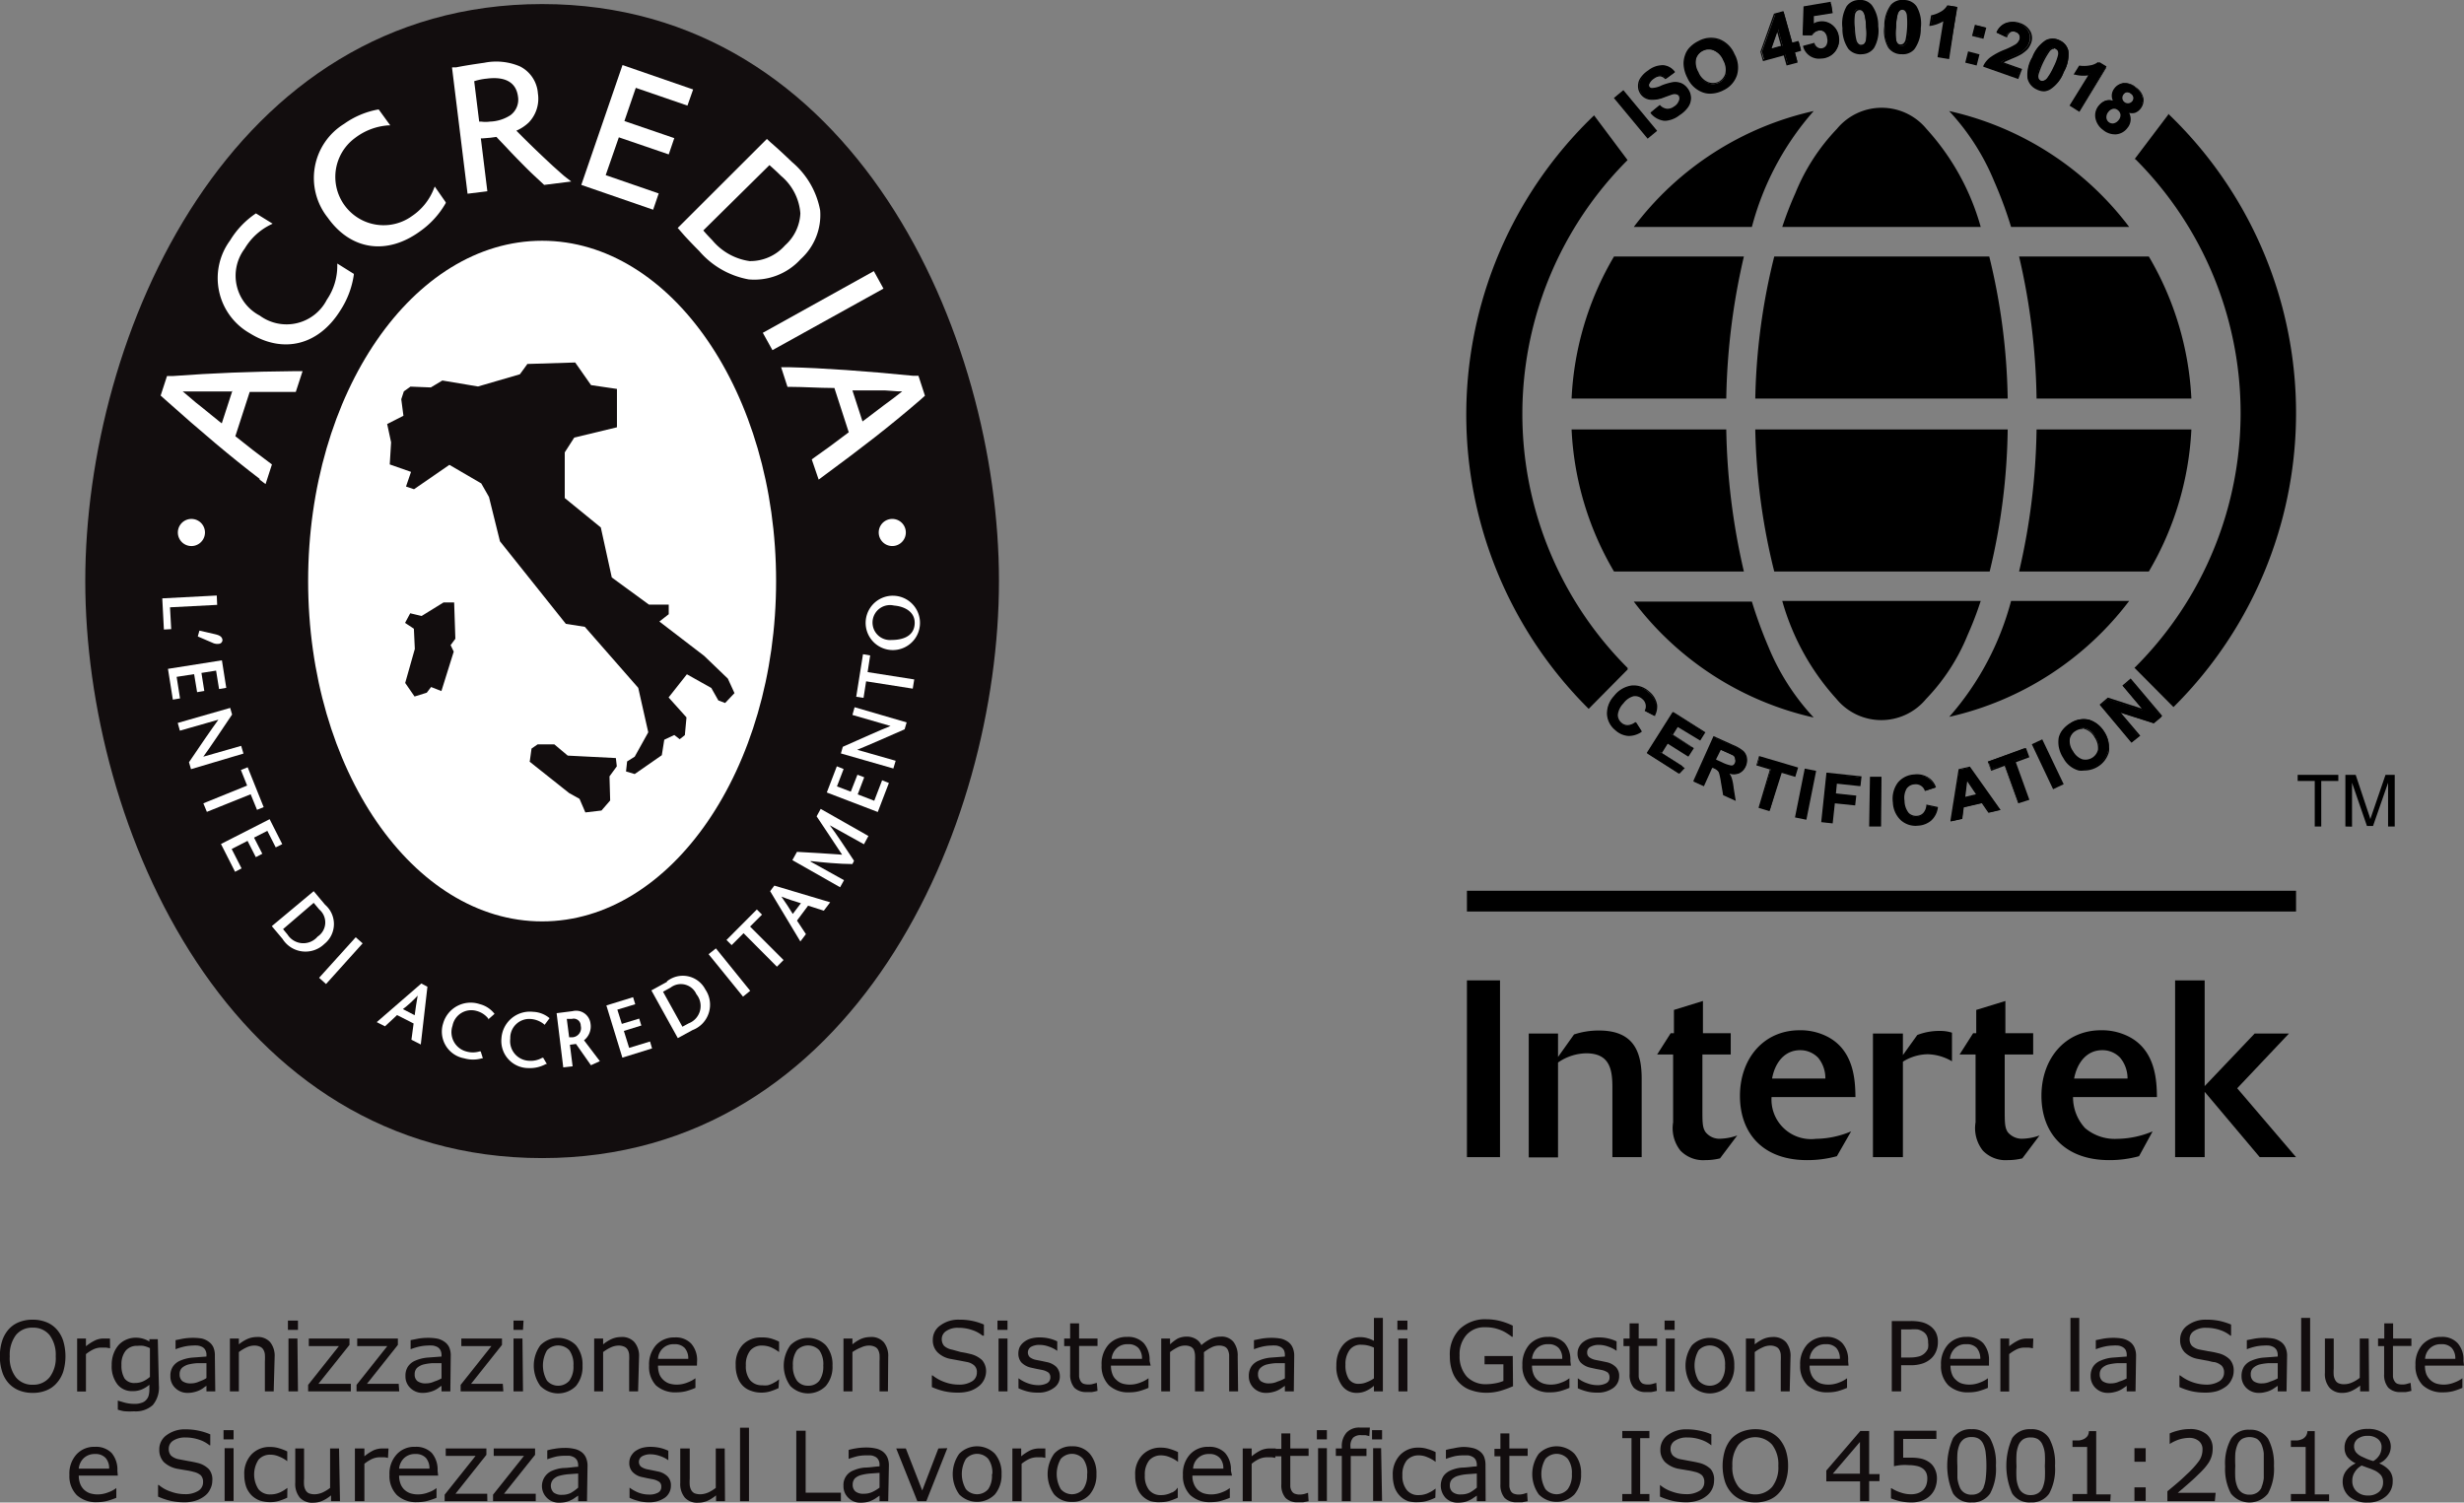 <svg id="Layer_1" data-name="Layer 1" xmlns="http://www.w3.org/2000/svg" viewBox="0 0 181.76 110.84"><rect x="0" y="0" width="181.76" height="110.84" fill="#808080" stroke="none"/><defs><style>.cls-1{fill:#120d0e;}.cls-2,.cls-3{fill:#fff;}.cls-3{fill-rule:evenodd;}</style></defs><path class="cls-1" d="M15.41,84.12c0-18.19,10.67-42.56,33.7-42.56h0c23,0,33.7,24.37,33.7,42.56s-10.66,42.57-33.7,42.57-33.7-24.38-33.7-42.57" transform="translate(-9.12 -41.26)"/><path class="cls-2" d="M31.85,84.12c0-13.86,7.73-25.1,17.26-25.1s17.26,11.24,17.26,25.1-7.73,25.11-17.26,25.11S31.85,98,31.85,84.12Z" transform="translate(-9.12 -41.26)"/><path class="cls-1" d="M42.62,85.68l.09,2.7-.35.47.23.48-.91,2.91-.76-.3-.32.42-.9.28-.69-1,.71-2.51-.07-1.49L39,87.21l.38-.71.84.2,1.62-1,.78,0ZM48,68.11,51.55,68l1.17,1.67,1.91.28v2.83l-3.15.76-.7,1.09V78l2.66,2.17.81,3.69,2.74,2,1.46,0,0,.71-.69.54,3.3,2.53,1.75,1.68.49,1.07-.69.73-.5-.19-.52-.92L59.79,91l-1.35,1.71,1.32,1.47-.12,1.31-.38.3-.4-.31-.74.35-.18,1.14-2,1.39-.64-.19.08-.74.56-.35,1-1.8L56.2,92l-3.94-4.5-1.4-.22L46,81.19l-.81-3.27-.57-1-2.35-1.37-2.61,1.8-.59-.2.37-1.08-1.57-.55.1-1.63-.29-1.35,1.2-.61-.16-1.22.19-.58.49-.35,1.5.06.85-.51,2.63.44,3.09-.9.54-.74Zm.2,29.31.13-.94.45-.31,1.23,0L51,97l3.55.18.07.61-.54.74.05,1.78-.64.74-1.19.14-.43-1-.77-.43-2.92-2.32Z" transform="translate(-9.12 -41.26)"/><path class="cls-3" d="M28.27,76.58c-2-1.52-4.35-3.5-7-5.87l-.3-.27L21.44,69l.41,0c3-.22,5.73-.33,9-.36h.59l-.5,1.53H30.6c-.92,0-1.54,0-2.93,0h-.13l-1.06,3.27.13.1c.7.57,1.7,1.34,2.33,1.8l.24.18-.47,1.45-.44-.33Zm-2-6.44h-.17l-1.82,0c-.58,0-1.11,0-1.42,0h-.26l.21.17.75.64.53.42.7.57.52.42.17.13.79-2.43Z" transform="translate(-9.12 -41.26)"/><path class="cls-2" d="M35.22,61.47v.06a6.52,6.52,0,0,1-1,2.64c-1.6,2.56-4.21,3.21-6.68,1.67A4.68,4.68,0,0,1,26.09,59,6.39,6.39,0,0,1,28,57L28,57l1.23.76-.16.08a4.55,4.55,0,0,0-1.9,1.76,3.32,3.32,0,0,0,1.11,4.94,3.34,3.34,0,0,0,4.95-1.17A4.41,4.41,0,0,0,34,60.88V60.7l1.23.77Z" transform="translate(-9.12 -41.26)"/><path class="cls-2" d="M42,56.18l0,.06a6.43,6.43,0,0,1-1.89,2.08c-2.44,1.78-5.1,1.41-6.81-1a4.69,4.69,0,0,1,1.2-6.92A6.24,6.24,0,0,1,37,49.34h.06l.85,1.17h-.17a4.55,4.55,0,0,0-2.42.92,3.56,3.56,0,1,0,4.2,5.76,4.3,4.3,0,0,0,1.6-2l.07-.17L42,56.18Z" transform="translate(-9.12 -41.26)"/><path class="cls-3" d="M42.47,46.23l.29,0c.64-.13,1.51-.26,2.08-.34a4.46,4.46,0,0,1,2.64.27,2.42,2.42,0,0,1,1.32,2,2.53,2.53,0,0,1-.66,2.12,3.13,3.13,0,0,1-.93.62l.08.08c.83.84,1.66,1.64,2.61,2.52.26.23.61.55.87.77l.49.38-2,.25-.59-.55c-.54-.5-.88-.85-1.43-1.41-.18-.19-.45-.46-.76-.8l-.64-.67-.1-.11-.44.06-.61.05-.1,0,.48,3.9-1.46.18-1.14-9.25Zm2,4,.15,0a2.22,2.22,0,0,0,.64,0,2.94,2.94,0,0,0,1.51-.47,1.42,1.42,0,0,0,.56-1.38c-.13-1-.88-1.5-2.3-1.32a4.36,4.36,0,0,0-.93.19l.37,3Z" transform="translate(-9.12 -41.26)"/><polygon class="cls-2" points="45.92 4.8 51.13 6.6 50.71 7.79 46.9 6.48 46.06 8.93 49.74 10.19 49.33 11.39 45.65 10.13 44.68 12.92 48.59 14.27 48.18 15.47 42.88 13.64 45.92 4.8 45.92 4.8"/><path class="cls-3" d="M65.69,51.51l.26.24c.68.59,1.11,1,1.59,1.46a6.1,6.1,0,0,1,2.08,3.57,4.39,4.39,0,0,1-1.44,3.6,4.61,4.61,0,0,1-3.84,1.49,6.29,6.29,0,0,1-3.64-2.09c-.28-.28-.73-.74-1.12-1.17l-.4-.46-.07-.07,6.58-6.57ZM61,58.26c.27.32.45.5.67.73a4.38,4.38,0,0,0,2.74,1.53,3.42,3.42,0,0,0,2.62-1.16A3.36,3.36,0,0,0,68.16,57a4,4,0,0,0-1.43-2.77c-.26-.26-.49-.47-.85-.79L61,58.26Z" transform="translate(-9.12 -41.26)"/><polygon class="cls-2" points="64.46 20 65.17 21.29 56.98 25.83 56.27 24.55 64.46 20 64.46 20"/><path class="cls-3" d="M67.35,68.35c2.49.06,5.58.28,9.12.63l.4,0,.48,1.47-.31.28c-2.31,2-4.44,3.63-7.06,5.56l-.47.35L69,75.15l.26-.19c.76-.53,1.26-.9,2.36-1.73l.11-.08-1.06-3.27h-.16c-.91,0-2.16-.08-3-.08h-.3l-.47-1.45Zm5.39,4,.14-.1,1.45-1.1c.47-.34.89-.66,1.14-.86l.2-.16-.27,0-1-.07-.67,0-.9,0-.68,0H72l.79,2.43Z" transform="translate(-9.12 -41.26)"/><polygon class="cls-2" points="15.99 43.93 16.02 44.62 12.54 44.8 12.63 46.41 12.09 46.44 11.97 44.14 15.99 43.93 15.99 43.93"/><path class="cls-2" d="M23.83,87.78l1.05.24c.36.08.61.16.65.44a.28.28,0,0,1-.24.29.82.82,0,0,1-.51-.08l-1.07-.46.12-.43Z" transform="translate(-9.12 -41.26)"/><polygon class="cls-2" points="16.16 50.83 15.94 49.47 14.86 49.64 15.07 50.97 14.54 51.06 14.32 49.73 13.03 49.93 13.28 51.52 12.75 51.61 12.39 49.34 16.37 48.71 16.69 50.74 16.16 50.83 16.16 50.83"/><path class="cls-2" d="M24.08,97.09l2.83-.81.17.57L23.21,98l-.15-.51c.67-1,1.75-2.57,2.17-3.14l-2.84.81-.16-.57,3.87-1.11.14.49c-.67,1-1.72,2.57-2.16,3.16Z" transform="translate(-9.12 -41.26)"/><polygon class="cls-2" points="15 59.26 18.23 57.95 17.77 56.8 18.27 56.6 19.45 59.54 18.96 59.74 18.49 58.59 15.26 59.89 15 59.26 15 59.26"/><polygon class="cls-2" points="20.34 62.51 19.72 61.29 18.74 61.79 19.35 62.98 18.87 63.23 18.26 62.03 17.09 62.63 17.82 64.06 17.34 64.31 16.3 62.26 19.89 60.43 20.82 62.27 20.34 62.51 20.34 62.51"/><path class="cls-3" d="M33.1,108a1.88,1.88,0,0,1-.05,2.89,2,2,0,0,1-3.09-.37l-.79-.94L32.26,107l.84,1ZM30,109.8l.33.4a1.38,1.38,0,0,0,2.22.15,1.25,1.25,0,0,0,.12-2l-.41-.49L30,109.8Z" transform="translate(-9.12 -41.26)"/><polygon class="cls-2" points="23.54 72.13 26.24 69.14 26.75 69.59 24.05 72.59 23.54 72.13 23.54 72.13"/><path class="cls-3" d="M40.65,114.05l-.49,4.26-.69-.35.16-1.2-1.22-.62-.89.83-.61-.31,3.29-2.85.45.24Zm-.71.65c-.39.41-.75.74-1.1,1l.87.45c.06-.47.13-.94.23-1.5Z" transform="translate(-9.12 -41.26)"/><path class="cls-2" d="M45.14,116.47l0-.07a1.62,1.62,0,0,0-.85-.56,1.41,1.41,0,0,0-1.79,1.09,1.47,1.47,0,0,0,1,1.89,1.73,1.73,0,0,0,1,0l.08,0,.16.51-.07,0a2.36,2.36,0,0,1-1.31,0,2,2,0,0,1-1.55-2.58,2.11,2.11,0,0,1,2.69-1.42,2,2,0,0,1,1.1.72l0,0-.42.37Z" transform="translate(-9.12 -41.26)"/><path class="cls-2" d="M49.29,116.86l-.06-.06a1.75,1.75,0,0,0-.95-.37,1.4,1.4,0,0,0-1.52,1.45,1.45,1.45,0,0,0,1.36,1.63,1.71,1.71,0,0,0,1-.22l.07,0,.27.46-.07,0a2.42,2.42,0,0,1-1.28.3,2,2,0,0,1-2-2.2,2.1,2.1,0,0,1,2.33-1.95,2,2,0,0,1,1.22.47l0,0-.33.44Z" transform="translate(-9.12 -41.26)"/><path class="cls-3" d="M51.1,117.78l.22,0a.68.68,0,0,0,.64-.85.52.52,0,0,0-.65-.51l-.38,0,.17,1.33ZM50.18,116l1.18-.15a1.07,1.07,0,0,1,1.32.92A1.3,1.3,0,0,1,52.2,118l1.17,1.54-.66.3-1.1-1.57-.45.06.2,1.59-.69.08-.49-4Z" transform="translate(-9.12 -41.26)"/><polygon class="cls-2" points="46.86 74.08 45.54 74.48 45.87 75.53 47.15 75.14 47.31 75.65 46.02 76.05 46.41 77.3 47.95 76.83 48.1 77.34 45.91 78.02 44.73 74.17 46.7 73.56 46.86 74.08 46.86 74.08"/><path class="cls-3" d="M58.32,113.65a1.87,1.87,0,0,1,2.83.6,2,2,0,0,1-.95,3l-1.08.59-1.95-3.52,1.15-.63ZM59.46,117l.46-.25a1.37,1.37,0,0,0,.57-2.15,1.25,1.25,0,0,0-1.9-.49l-.56.31L59.46,117Z" transform="translate(-9.12 -41.26)"/><polygon class="cls-2" points="54.81 73.52 52.27 70.39 52.81 69.96 55.34 73.09 54.81 73.52 54.81 73.52"/><polygon class="cls-2" points="57.31 71.31 54.85 68.84 53.97 69.72 53.59 69.34 55.83 67.09 56.21 67.47 55.33 68.35 57.8 70.82 57.31 71.31 57.31 71.31"/><path class="cls-3" d="M66.24,106.59l4.12,1.23-.47.62-1.16-.37-.82,1.1.66,1-.41.54L65.93,107l.31-.41Zm.52.81c.33.47.59.87.84,1.28l.6-.79c-.46-.14-.91-.28-1.44-.49Z" transform="translate(-9.12 -41.26)"/><path class="cls-2" d="M68.9,104.81l2.48,1.38-.29.52-3.52-2,.34-.61h0c1.1.06,2.19.12,3.33.21-.65-1-1.27-1.9-1.88-2.83l0,0,.3-.55,3.52,2-.33.61-2.52-1.4c.46.6,1.28,1.85,1.79,2.62l0,0L72,105h0c-.9,0-2.31-.13-3.07-.22Z" transform="translate(-9.12 -41.26)"/><polygon class="cls-2" points="62.23 56.73 61.74 58.01 62.76 58.4 63.25 57.15 63.75 57.34 63.27 58.6 64.49 59.07 65.07 57.56 65.57 57.76 64.75 59.9 60.99 58.46 61.73 56.53 62.23 56.73 62.23 56.73"/><path class="cls-2" d="M74.83,94.82,72,94l.16-.57L76,94.55l-.15.51c-1.09.48-2.84,1.25-3.5,1.51l2.84.81-.17.57-3.87-1.11.14-.49c1.11-.49,2.83-1.27,3.51-1.53Z" transform="translate(-9.12 -41.26)"/><polygon class="cls-2" points="67.33 50.8 63.89 50.26 63.7 51.48 63.16 51.4 63.66 48.26 64.19 48.35 64 49.58 67.44 50.12 67.33 50.8 67.33 50.8"/><path class="cls-3" d="M74.84,89.21a2,2,0,0,1,.28-4,2,2,0,1,1-.28,4Zm.23-3.28a1.29,1.29,0,1,0-.18,2.54c.75,0,1.63-.23,1.7-1.16s-.77-1.32-1.52-1.38Z" transform="translate(-9.12 -41.26)"/><path class="cls-2" d="M22.24,80.54a1,1,0,1,1,1.05,1,1,1,0,0,1-1.05-1Z" transform="translate(-9.12 -41.26)"/><path class="cls-2" d="M73.94,80.54a1,1,0,1,1,1,1,1,1,0,0,1-1-1Z" transform="translate(-9.12 -41.26)"/><path class="cls-1" d="M13.29,139.31a2.37,2.37,0,0,1,.49.85,4,4,0,0,1,0,2.3,2.39,2.39,0,0,1-.49.84,1.94,1.94,0,0,1-.76.53,2.59,2.59,0,0,1-1,.18,2.64,2.64,0,0,1-1-.18,2.08,2.08,0,0,1-.77-.53,2.27,2.27,0,0,1-.48-.85,3.6,3.6,0,0,1-.17-1.14,3.69,3.69,0,0,1,.17-1.14,2.36,2.36,0,0,1,.49-.86,2,2,0,0,1,.76-.52,2.64,2.64,0,0,1,1-.18,2.67,2.67,0,0,1,1,.18A2,2,0,0,1,13.29,139.31Zm-.06,2a2.42,2.42,0,0,0-.45-1.56,1.53,1.53,0,0,0-1.24-.55,1.52,1.52,0,0,0-1.25.55,2.42,2.42,0,0,0-.45,1.56,2.32,2.32,0,0,0,.46,1.56,1.55,1.55,0,0,0,1.24.54,1.54,1.54,0,0,0,1.23-.54A2.32,2.32,0,0,0,13.23,141.31Z" transform="translate(-9.12 -41.26)"/><path class="cls-1" d="M17.24,140.72h0l-.29-.05H16.6a1.34,1.34,0,0,0-.59.13,3,3,0,0,0-.55.35v2.76h-.65V140h.65v.57a3.66,3.66,0,0,1,.69-.44,1.49,1.49,0,0,1,.61-.13H17l.23,0Z" transform="translate(-9.12 -41.26)"/><path class="cls-1" d="M20.84,143.46a2,2,0,0,1-.45,1.45,1.87,1.87,0,0,1-1.39.46,4.08,4.08,0,0,1-.61,0c-.19,0-.39-.07-.58-.12v-.67h0l.51.15a2.74,2.74,0,0,0,.7.09,1.45,1.45,0,0,0,.55-.08.7.7,0,0,0,.34-.22.76.76,0,0,0,.18-.33,1.79,1.79,0,0,0,.05-.42v-.36a2.25,2.25,0,0,1-.57.35,1.71,1.71,0,0,1-.69.12,1.35,1.35,0,0,1-1.1-.5,2.17,2.17,0,0,1-.42-1.42,2.3,2.3,0,0,1,.15-.87,2,2,0,0,1,.38-.63,1.64,1.64,0,0,1,.55-.38,1.73,1.73,0,0,1,.65-.14,1.89,1.89,0,0,1,.57.07,2,2,0,0,1,.48.21l0-.17h.62Zm-.66-.63v-2.12a2.21,2.21,0,0,0-.49-.17,2.28,2.28,0,0,0-.44,0,1.07,1.07,0,0,0-.86.36,1.6,1.6,0,0,0-.31,1.05,1.83,1.83,0,0,0,.23,1,.88.88,0,0,0,.77.33,1.44,1.44,0,0,0,.57-.11A2.1,2.1,0,0,0,20.18,142.83Z" transform="translate(-9.12 -41.26)"/><path class="cls-1" d="M25,143.9h-.65v-.41a1.64,1.64,0,0,0-.23.16,1.81,1.81,0,0,1-.29.17,1.88,1.88,0,0,1-.38.13,1.85,1.85,0,0,1-.5.06,1.25,1.25,0,0,1-.89-.35,1.16,1.16,0,0,1-.37-.89,1.19,1.19,0,0,1,.19-.71,1.22,1.22,0,0,1,.54-.43,2.92,2.92,0,0,1,.86-.22l1.07-.08v-.1a.7.7,0,0,0-.08-.37.54.54,0,0,0-.22-.23,1.13,1.13,0,0,0-.34-.11,2.63,2.63,0,0,0-.41,0,3.15,3.15,0,0,0-.57.07,4.88,4.88,0,0,0-.66.2h0v-.67l.55-.11a4.37,4.37,0,0,1,.72-.06A3.88,3.88,0,0,1,24,140a1.39,1.39,0,0,1,.52.24,1,1,0,0,1,.34.41,1.48,1.48,0,0,1,.11.63Zm-.65-1v-1.08l-.71,0a3.76,3.76,0,0,0-.64.1,1.19,1.19,0,0,0-.46.25.64.64,0,0,0-.17.47.63.63,0,0,0,.2.5,1,1,0,0,0,.62.17,1.46,1.46,0,0,0,.63-.14A2.58,2.58,0,0,0,24.32,142.94Z" transform="translate(-9.12 -41.26)"/><path class="cls-1" d="M29.31,143.9h-.65v-2.22a4.07,4.07,0,0,0,0-.5.85.85,0,0,0-.12-.37.52.52,0,0,0-.25-.21,1,1,0,0,0-.43-.08,1.36,1.36,0,0,0-.56.14,3,3,0,0,0-.56.34v2.9h-.66V140h.66v.43a2.73,2.73,0,0,1,.64-.4,1.71,1.71,0,0,1,.67-.14,1.21,1.21,0,0,1,1,.38,1.61,1.61,0,0,1,.33,1.09Z" transform="translate(-9.12 -41.26)"/><path class="cls-1" d="M31.1,139.36h-.74v-.68h.74Zm0,4.54H30.4V140h.66Z" transform="translate(-9.12 -41.26)"/><path class="cls-1" d="M35,143.9H31.85v-.48l2.27-2.86H31.9V140h3v.47l-2.29,2.87H35Z" transform="translate(-9.12 -41.26)"/><path class="cls-1" d="M38.57,143.9H35.42v-.48l2.27-2.86H35.47V140h3v.47l-2.28,2.87h2.34Z" transform="translate(-9.12 -41.26)"/><path class="cls-1" d="M42.34,143.9h-.65v-.41a1.64,1.64,0,0,0-.23.16,1.81,1.81,0,0,1-.29.17,1.88,1.88,0,0,1-.38.13,1.85,1.85,0,0,1-.5.06,1.25,1.25,0,0,1-.89-.35,1.16,1.16,0,0,1-.37-.89,1.19,1.19,0,0,1,.19-.71,1.22,1.22,0,0,1,.54-.43,2.92,2.92,0,0,1,.86-.22l1.07-.08v-.1a.81.81,0,0,0-.08-.37.61.61,0,0,0-.22-.23,1.13,1.13,0,0,0-.34-.11,2.63,2.63,0,0,0-.41,0,3.15,3.15,0,0,0-.57.07,4.88,4.88,0,0,0-.66.2h0v-.67l.55-.11a4.37,4.37,0,0,1,.72-.06,3.69,3.69,0,0,1,.71.06,1.43,1.43,0,0,1,.53.24,1,1,0,0,1,.34.41,1.48,1.48,0,0,1,.11.63Zm-.65-1v-1.08l-.71,0a3.76,3.76,0,0,0-.64.1,1.19,1.19,0,0,0-.46.25.64.64,0,0,0-.17.47.6.6,0,0,0,.2.5,1,1,0,0,0,.62.17,1.46,1.46,0,0,0,.63-.14A2.58,2.58,0,0,0,41.69,142.94Z" transform="translate(-9.12 -41.26)"/><path class="cls-1" d="M46.25,143.9H43.1v-.48l2.27-2.86H43.15V140h3v.47l-2.28,2.87h2.34Z" transform="translate(-9.12 -41.26)"/><path class="cls-1" d="M47.7,139.36H47v-.68h.74Zm0,4.54H47V140h.66Z" transform="translate(-9.12 -41.26)"/><path class="cls-1" d="M52.09,142a2.21,2.21,0,0,1-.48,1.5,1.85,1.85,0,0,1-2.63,0,2.56,2.56,0,0,1,0-3,1.85,1.85,0,0,1,2.63,0A2.22,2.22,0,0,1,52.09,142Zm-.67,0a1.77,1.77,0,0,0-.3-1.13,1.13,1.13,0,0,0-1.65,0,2.24,2.24,0,0,0,0,2.24,1.1,1.1,0,0,0,1.65,0A1.75,1.75,0,0,0,51.42,142Z" transform="translate(-9.12 -41.26)"/><path class="cls-1" d="M56.19,143.9h-.66v-2.22a4.07,4.07,0,0,0,0-.5.85.85,0,0,0-.12-.37.52.52,0,0,0-.25-.21,1,1,0,0,0-.42-.08,1.4,1.4,0,0,0-.57.14,3,3,0,0,0-.56.34v2.9h-.66V140h.66v.43a3,3,0,0,1,.64-.4,1.75,1.75,0,0,1,.67-.14,1.21,1.21,0,0,1,1,.38,1.57,1.57,0,0,1,.34,1.09Z" transform="translate(-9.12 -41.26)"/><path class="cls-1" d="M60.53,142H57.66a1.74,1.74,0,0,0,.1.63,1.14,1.14,0,0,0,.3.43,1.18,1.18,0,0,0,.43.26,1.92,1.92,0,0,0,.55.08,2.08,2.08,0,0,0,.8-.16,2.28,2.28,0,0,0,.58-.31h0v.71a5.35,5.35,0,0,1-.67.24,3,3,0,0,1-.73.09,2.11,2.11,0,0,1-1.52-.52A2,2,0,0,1,57,142a2.14,2.14,0,0,1,.52-1.52,1.81,1.81,0,0,1,1.37-.56,1.56,1.56,0,0,1,1.22.46,1.83,1.83,0,0,1,.43,1.31Zm-.64-.5a1.17,1.17,0,0,0-.26-.8,1,1,0,0,0-.78-.28,1.13,1.13,0,0,0-.84.31,1.15,1.15,0,0,0-.35.77Z" transform="translate(-9.12 -41.26)"/><path class="cls-1" d="M66.55,143.66a4.9,4.9,0,0,1-.62.24,2.18,2.18,0,0,1-.63.09,2.11,2.11,0,0,1-.77-.13,1.52,1.52,0,0,1-.61-.37,1.65,1.65,0,0,1-.39-.64,2.41,2.41,0,0,1-.14-.89,2.06,2.06,0,0,1,.52-1.5,1.86,1.86,0,0,1,1.39-.54A2.44,2.44,0,0,1,66,140a4,4,0,0,1,.59.23V141h0a3,3,0,0,0-.62-.36,1.8,1.8,0,0,0-.63-.12,1.11,1.11,0,0,0-.88.37,1.68,1.68,0,0,0-.32,1.1,1.64,1.64,0,0,0,.31,1.08,1.12,1.12,0,0,0,.89.38,1.92,1.92,0,0,0,.41,0,1.78,1.78,0,0,0,.37-.14l.27-.15.2-.15h0Z" transform="translate(-9.12 -41.26)"/><path class="cls-1" d="M70.53,142a2.17,2.17,0,0,1-.49,1.5,1.84,1.84,0,0,1-2.62,0,2.56,2.56,0,0,1,0-3,1.84,1.84,0,0,1,2.62,0A2.18,2.18,0,0,1,70.53,142Zm-.68,0a1.78,1.78,0,0,0-.29-1.13,1.14,1.14,0,0,0-1.66,0,1.84,1.84,0,0,0-.29,1.13,1.79,1.79,0,0,0,.3,1.11,1,1,0,0,0,.82.37,1,1,0,0,0,.83-.37A1.82,1.82,0,0,0,69.85,142Z" transform="translate(-9.12 -41.26)"/><path class="cls-1" d="M74.62,143.9H74v-2.22a4.07,4.07,0,0,0,0-.5,1,1,0,0,0-.12-.37.52.52,0,0,0-.25-.21,1,1,0,0,0-.43-.08,1.36,1.36,0,0,0-.56.14A3,3,0,0,0,72,141v2.9h-.66V140H72v.43a2.89,2.89,0,0,1,.63-.4,1.8,1.8,0,0,1,.68-.14,1.21,1.21,0,0,1,1,.38,1.61,1.61,0,0,1,.33,1.09Z" transform="translate(-9.12 -41.26)"/><path class="cls-1" d="M81.86,142.42a1.46,1.46,0,0,1-.14.6,1.39,1.39,0,0,1-.4.5,2.13,2.13,0,0,1-.65.35,2.9,2.9,0,0,1-.89.12,4.37,4.37,0,0,1-1-.1,5,5,0,0,1-.92-.31v-.86h.05a3.08,3.08,0,0,0,.91.5,3,3,0,0,0,1,.18,1.78,1.78,0,0,0,1-.24.74.74,0,0,0,.36-.64A.66.66,0,0,0,81,142a1.11,1.11,0,0,0-.51-.26l-.57-.11-.65-.12a1.82,1.82,0,0,1-1-.5,1.25,1.25,0,0,1-.34-.92,1.27,1.27,0,0,1,.56-1.06,2.22,2.22,0,0,1,1.4-.42,4.46,4.46,0,0,1,1,.1,4.54,4.54,0,0,1,.81.26v.82H81.6a2.39,2.39,0,0,0-.78-.42,3,3,0,0,0-1-.16,1.49,1.49,0,0,0-.89.23.7.7,0,0,0-.34.59.77.77,0,0,0,.17.51,1.2,1.2,0,0,0,.59.28L80,141a6.39,6.39,0,0,1,.69.14,1.88,1.88,0,0,1,.88.46A1.25,1.25,0,0,1,81.86,142.42Z" transform="translate(-9.12 -41.26)"/><path class="cls-1" d="M83.44,139.36H82.7v-.68h.74Zm0,4.54h-.66V140h.66Z" transform="translate(-9.12 -41.26)"/><path class="cls-1" d="M87.3,142.78a1,1,0,0,1-.45.87,1.88,1.88,0,0,1-1.2.34,2.87,2.87,0,0,1-.8-.1,3.67,3.67,0,0,1-.6-.22v-.74h0a2.55,2.55,0,0,0,.69.37,2.24,2.24,0,0,0,.73.14,1.41,1.41,0,0,0,.68-.14.48.48,0,0,0,.25-.44.45.45,0,0,0-.14-.35,1.27,1.27,0,0,0-.51-.2l-.36-.07-.41-.09a1.4,1.4,0,0,1-.73-.4,1,1,0,0,1-.21-.65,1.13,1.13,0,0,1,.09-.45,1.11,1.11,0,0,1,.31-.38,1.51,1.51,0,0,1,.49-.26,2.43,2.43,0,0,1,.68-.09,2.92,2.92,0,0,1,.71.08,2.85,2.85,0,0,1,.59.21v.7h0a2.32,2.32,0,0,0-.61-.31,2,2,0,0,0-.71-.13,1.28,1.28,0,0,0-.61.14.49.49,0,0,0-.09.77,1.1,1.1,0,0,0,.47.2l.41.08.37.08a1.41,1.41,0,0,1,.71.36A1,1,0,0,1,87.3,142.78Z" transform="translate(-9.12 -41.26)"/><path class="cls-1" d="M90.08,143.86a4.18,4.18,0,0,1-.41.09l-.39,0a1.23,1.23,0,0,1-.91-.32,1.49,1.49,0,0,1-.31-1v-2.07h-.44V140h.44v-1.12h.66V140h1.36v.55H88.72v1.77c0,.21,0,.37,0,.48a.86.86,0,0,0,.1.32.47.47,0,0,0,.21.21,1.07,1.07,0,0,0,.41.06,1,1,0,0,0,.34-.05l.25-.07h0Z" transform="translate(-9.12 -41.26)"/><path class="cls-1" d="M94,142H91.07a1.73,1.73,0,0,0,.11.63,1,1,0,0,0,.3.43,1.1,1.1,0,0,0,.43.26,1.92,1.92,0,0,0,.55.08,2.11,2.11,0,0,0,.8-.16,2.28,2.28,0,0,0,.58-.31h0v.71a5.49,5.49,0,0,1-.68.24,2.84,2.84,0,0,1-.72.09,2.09,2.09,0,0,1-1.52-.52,2,2,0,0,1-.54-1.49,2.14,2.14,0,0,1,.52-1.52,1.79,1.79,0,0,1,1.37-.56,1.58,1.58,0,0,1,1.22.46,1.88,1.88,0,0,1,.43,1.31Zm-.64-.5a1.17,1.17,0,0,0-.26-.8,1,1,0,0,0-.78-.28,1.13,1.13,0,0,0-.84.31,1.21,1.21,0,0,0-.36.77Z" transform="translate(-9.12 -41.26)"/><path class="cls-1" d="M100.45,143.9h-.66v-2.22c0-.16,0-.32,0-.48a1.1,1.1,0,0,0-.1-.37.51.51,0,0,0-.23-.23,1,1,0,0,0-.43-.08,1.25,1.25,0,0,0-.55.14,3,3,0,0,0-.55.35c0,.06,0,.12,0,.19a1.48,1.48,0,0,1,0,.21v2.49h-.66v-2.22a3.7,3.7,0,0,0,0-.48,1.18,1.18,0,0,0-.09-.38.54.54,0,0,0-.23-.22,1,1,0,0,0-.44-.08,1.21,1.21,0,0,0-.54.14,3.21,3.21,0,0,0-.54.34v2.9h-.65V140h.65v.43A3.09,3.09,0,0,1,96,140a1.58,1.58,0,0,1,.65-.14,1.28,1.28,0,0,1,.67.17,1,1,0,0,1,.42.46,3.2,3.2,0,0,1,.72-.48,1.71,1.71,0,0,1,.71-.15,1.12,1.12,0,0,1,.94.39,1.67,1.67,0,0,1,.31,1.08Z" transform="translate(-9.12 -41.26)"/><path class="cls-1" d="M104.56,143.9h-.66v-.41l-.23.16a1.81,1.81,0,0,1-.29.17,1.69,1.69,0,0,1-.38.13,1.8,1.8,0,0,1-.5.06,1.25,1.25,0,0,1-.89-.35,1.19,1.19,0,0,1-.37-.89,1.27,1.27,0,0,1,.19-.71,1.2,1.2,0,0,1,.55-.43,2.77,2.77,0,0,1,.85-.22l1.07-.08v-.1a.82.82,0,0,0-.07-.37.63.63,0,0,0-.23-.23,1,1,0,0,0-.33-.11,2.73,2.73,0,0,0-.41,0,3.15,3.15,0,0,0-.58.07,4.88,4.88,0,0,0-.66.2h0v-.67l.55-.11a4.56,4.56,0,0,1,.72-.06,3.8,3.8,0,0,1,.72.06,1.51,1.51,0,0,1,.53.24,1,1,0,0,1,.33.41,1.48,1.48,0,0,1,.12.63Zm-.66-1v-1.08l-.7,0a3.9,3.9,0,0,0-.65.1,1.08,1.08,0,0,0-.45.25.61.61,0,0,0-.18.47.63.63,0,0,0,.2.5,1,1,0,0,0,.62.17,1.46,1.46,0,0,0,.63-.14A2.58,2.58,0,0,0,103.9,142.94Z" transform="translate(-9.12 -41.26)"/><path class="cls-1" d="M111.13,143.9h-.66v-.41a2.37,2.37,0,0,1-.59.38,1.64,1.64,0,0,1-.67.14,1.31,1.31,0,0,1-1.1-.54,2.36,2.36,0,0,1-.41-1.49,2.43,2.43,0,0,1,.14-.88,2.15,2.15,0,0,1,.38-.66,1.63,1.63,0,0,1,1.21-.54,1.81,1.81,0,0,1,.54.07,2.27,2.27,0,0,1,.5.2v-1.69h.66Zm-.66-1v-2.23a2.38,2.38,0,0,0-.47-.16,2.24,2.24,0,0,0-.46-.05,1,1,0,0,0-.86.38,1.74,1.74,0,0,0-.31,1.09,1.9,1.9,0,0,0,.24,1.05.84.84,0,0,0,.76.36,1.46,1.46,0,0,0,.57-.12A2.2,2.2,0,0,0,110.47,142.94Z" transform="translate(-9.12 -41.26)"/><path class="cls-1" d="M112.94,139.36h-.74v-.68h.74Zm0,4.54h-.66V140h.66Z" transform="translate(-9.12 -41.26)"/><path class="cls-1" d="M120.73,143.52a7.8,7.8,0,0,1-.93.34,3.8,3.8,0,0,1-1,.14,3.31,3.31,0,0,1-1.11-.17,2.1,2.1,0,0,1-.86-.5,2.18,2.18,0,0,1-.56-.84,3.33,3.33,0,0,1-.2-1.19,2.65,2.65,0,0,1,.73-2,2.72,2.72,0,0,1,2-.72,4.11,4.11,0,0,1,.91.11,4.88,4.88,0,0,1,1,.36v.82h-.07a2.94,2.94,0,0,0-.31-.22,2.82,2.82,0,0,0-.41-.23,3.42,3.42,0,0,0-.54-.18,3,3,0,0,0-.7-.07,1.75,1.75,0,0,0-1.38.56,2.14,2.14,0,0,0-.51,1.51,2.23,2.23,0,0,0,.53,1.57,1.93,1.93,0,0,0,1.45.56,3.81,3.81,0,0,0,.67-.07,2.67,2.67,0,0,0,.58-.17V141.9h-1.39v-.61h2.08Z" transform="translate(-9.12 -41.26)"/><path class="cls-1" d="M125,142h-2.87a1.73,1.73,0,0,0,.11.63,1.13,1.13,0,0,0,.29.43,1.22,1.22,0,0,0,.44.26,1.87,1.87,0,0,0,.55.08,2.11,2.11,0,0,0,.8-.16,2,2,0,0,0,.57-.31h0v.71a5.49,5.49,0,0,1-.68.24,2.86,2.86,0,0,1-.73.09,2.08,2.08,0,0,1-1.51-.52,2,2,0,0,1-.55-1.49,2.19,2.19,0,0,1,.52-1.52,1.82,1.82,0,0,1,1.38-.56,1.59,1.59,0,0,1,1.22.46,1.87,1.87,0,0,1,.42,1.31Zm-.64-.5a1.12,1.12,0,0,0-.26-.8,1,1,0,0,0-.78-.28,1.13,1.13,0,0,0-.84.31,1.25,1.25,0,0,0-.35.77Z" transform="translate(-9.12 -41.26)"/><path class="cls-1" d="M128.56,142.78a1.06,1.06,0,0,1-.44.87,1.93,1.93,0,0,1-1.21.34,2.8,2.8,0,0,1-.79-.1,3.82,3.82,0,0,1-.61-.22v-.74h0a2.29,2.29,0,0,0,.69.37,2.14,2.14,0,0,0,.73.14,1.36,1.36,0,0,0,.67-.14.46.46,0,0,0,.25-.44.48.48,0,0,0-.13-.35,1.27,1.27,0,0,0-.51-.2l-.37-.07-.41-.09a1.44,1.44,0,0,1-.73-.4,1,1,0,0,1-.21-.65,1,1,0,0,1,.1-.45,1.08,1.08,0,0,1,.3-.38,1.57,1.57,0,0,1,.5-.26,2.31,2.31,0,0,1,.67-.09,2.87,2.87,0,0,1,.71.08,3,3,0,0,1,.6.21v.7h0a2.32,2.32,0,0,0-.61-.31,2,2,0,0,0-.71-.13,1.21,1.21,0,0,0-.6.14.43.43,0,0,0-.25.41.43.43,0,0,0,.15.36,1.22,1.22,0,0,0,.47.2l.41.08.38.08a1.37,1.37,0,0,1,.7.36A.91.91,0,0,1,128.56,142.78Z" transform="translate(-9.12 -41.26)"/><path class="cls-1" d="M131.34,143.86a4.18,4.18,0,0,1-.41.09l-.38,0a1.21,1.21,0,0,1-.91-.32,1.44,1.44,0,0,1-.31-1v-2.07h-.45V140h.45v-1.12H130V140h1.36v.55H130v1.77c0,.21,0,.37,0,.48a.71.71,0,0,0,.1.32.47.47,0,0,0,.21.21,1,1,0,0,0,.41.06,1,1,0,0,0,.33-.05l.25-.07h0Z" transform="translate(-9.12 -41.26)"/><path class="cls-1" d="M132.65,139.36h-.74v-.68h.74Zm0,4.54H132V140h.66Z" transform="translate(-9.12 -41.26)"/><path class="cls-1" d="M137.05,142a2.22,2.22,0,0,1-.49,1.5,1.85,1.85,0,0,1-2.63,0,2.6,2.6,0,0,1,0-3,1.85,1.85,0,0,1,2.63,0A2.23,2.23,0,0,1,137.05,142Zm-.68,0a1.77,1.77,0,0,0-.3-1.13,1.13,1.13,0,0,0-1.65,0,2.24,2.24,0,0,0,0,2.24,1.1,1.1,0,0,0,1.65,0A1.75,1.75,0,0,0,136.37,142Z" transform="translate(-9.12 -41.26)"/><path class="cls-1" d="M141.14,143.9h-.66v-2.22a4.07,4.07,0,0,0,0-.5.85.85,0,0,0-.12-.37.48.48,0,0,0-.25-.21,1,1,0,0,0-.42-.08,1.32,1.32,0,0,0-.56.14,2.77,2.77,0,0,0-.57.34v2.9h-.65V140h.65v.43a3,3,0,0,1,.64-.4,1.75,1.75,0,0,1,.67-.14,1.25,1.25,0,0,1,1,.38,1.61,1.61,0,0,1,.33,1.09Z" transform="translate(-9.12 -41.26)"/><path class="cls-1" d="M145.48,142h-2.87a1.54,1.54,0,0,0,.11.63,1.13,1.13,0,0,0,.29.43,1.18,1.18,0,0,0,.43.26,1.92,1.92,0,0,0,.55.08,2.13,2.13,0,0,0,.81-.16,2.19,2.19,0,0,0,.57-.31h0v.71a5.35,5.35,0,0,1-.67.24,2.92,2.92,0,0,1-.73.09,2.11,2.11,0,0,1-1.52-.52,2,2,0,0,1-.54-1.49,2.14,2.14,0,0,1,.52-1.52,1.82,1.82,0,0,1,1.38-.56,1.55,1.55,0,0,1,1.21.46,1.83,1.83,0,0,1,.43,1.31Zm-.64-.5a1.17,1.17,0,0,0-.26-.8,1,1,0,0,0-.78-.28,1.13,1.13,0,0,0-.84.31,1.2,1.2,0,0,0-.35.77Z" transform="translate(-9.12 -41.26)"/><path class="cls-1" d="M152.07,140.28a1.69,1.69,0,0,1-.12.64,1.5,1.5,0,0,1-.33.51,1.78,1.78,0,0,1-.64.4,2.68,2.68,0,0,1-.93.14h-.69v1.93h-.69v-5.19h1.41a3.5,3.5,0,0,1,.79.08,1.79,1.79,0,0,1,.58.25,1.43,1.43,0,0,1,.46.49A1.54,1.54,0,0,1,152.07,140.28Zm-.72,0a1.13,1.13,0,0,0-.09-.47.74.74,0,0,0-.29-.32,1.18,1.18,0,0,0-.38-.16,2.7,2.7,0,0,0-.54,0h-.69v2.07H150a2.53,2.53,0,0,0,.68-.08,1,1,0,0,0,.42-.24,1,1,0,0,0,.24-.35A1.31,1.31,0,0,0,151.35,140.3Z" transform="translate(-9.12 -41.26)"/><path class="cls-1" d="M155.84,142H153a1.73,1.73,0,0,0,.11.63,1,1,0,0,0,.3.43,1.1,1.1,0,0,0,.43.26,1.92,1.92,0,0,0,.55.08,2.11,2.11,0,0,0,.8-.16,2,2,0,0,0,.57-.31h0v.71a5.49,5.49,0,0,1-.68.24,2.84,2.84,0,0,1-.72.09,2.09,2.09,0,0,1-1.52-.52,2,2,0,0,1-.54-1.49,2.14,2.14,0,0,1,.52-1.52,1.79,1.79,0,0,1,1.37-.56,1.58,1.58,0,0,1,1.22.46,1.88,1.88,0,0,1,.43,1.31Zm-.64-.5a1.22,1.22,0,0,0-.26-.8,1,1,0,0,0-.78-.28,1.1,1.1,0,0,0-.84.31,1.21,1.21,0,0,0-.36.77Z" transform="translate(-9.12 -41.26)"/><path class="cls-1" d="M159.08,140.72h0l-.29-.05h-.33a1.33,1.33,0,0,0-.58.13,3,3,0,0,0-.55.35v2.76h-.65V140h.65v.57a3.66,3.66,0,0,1,.69-.44,1.46,1.46,0,0,1,.61-.13h.25l.23,0Z" transform="translate(-9.12 -41.26)"/><path class="cls-1" d="M162.5,143.9h-.65v-5.42h.65Z" transform="translate(-9.12 -41.26)"/><path class="cls-1" d="M166.65,143.9H166v-.41l-.23.16a1.81,1.81,0,0,1-.29.17,1.69,1.69,0,0,1-.38.13,1.8,1.8,0,0,1-.5.06,1.25,1.25,0,0,1-.89-.35,1.19,1.19,0,0,1-.37-.89,1.27,1.27,0,0,1,.19-.71,1.2,1.2,0,0,1,.55-.43,2.77,2.77,0,0,1,.85-.22l1.07-.08v-.1a.82.82,0,0,0-.07-.37.63.63,0,0,0-.23-.23,1,1,0,0,0-.33-.11,2.73,2.73,0,0,0-.41,0,3.15,3.15,0,0,0-.58.07,4.88,4.88,0,0,0-.66.2h0v-.67l.55-.11a4.56,4.56,0,0,1,.72-.06,3.8,3.8,0,0,1,.72.06,1.51,1.51,0,0,1,.53.24,1,1,0,0,1,.33.41,1.48,1.48,0,0,1,.12.63Zm-.66-1v-1.08l-.7,0a3.9,3.9,0,0,0-.65.1,1.08,1.08,0,0,0-.45.25.61.61,0,0,0-.18.47.63.63,0,0,0,.2.5,1,1,0,0,0,.62.17,1.46,1.46,0,0,0,.63-.14A2.34,2.34,0,0,0,166,142.94Z" transform="translate(-9.12 -41.26)"/><path class="cls-1" d="M173.89,142.42a1.33,1.33,0,0,1-.15.6,1.36,1.36,0,0,1-.39.5,2.39,2.39,0,0,1-.65.35,3,3,0,0,1-.9.12,4.49,4.49,0,0,1-1-.1,4.9,4.9,0,0,1-.91-.31v-.86h.05a3.19,3.19,0,0,0,1.88.68,1.78,1.78,0,0,0,1-.24.74.74,0,0,0,.36-.64A.7.7,0,0,0,173,142a1.21,1.21,0,0,0-.52-.26c-.17,0-.36-.08-.57-.11l-.64-.12a1.85,1.85,0,0,1-1-.5,1.28,1.28,0,0,1-.33-.92,1.26,1.26,0,0,1,.55-1.06,2.24,2.24,0,0,1,1.4-.42,4.55,4.55,0,0,1,1,.1,5.14,5.14,0,0,1,.81.26v.82h-.05a2.39,2.39,0,0,0-.78-.42,3.11,3.11,0,0,0-1-.16,1.54,1.54,0,0,0-.9.23.69.69,0,0,0-.33.59.72.72,0,0,0,.17.51,1.16,1.16,0,0,0,.59.28l.63.12a6.14,6.14,0,0,1,.7.14,1.79,1.79,0,0,1,.87.46A1.21,1.21,0,0,1,173.89,142.42Z" transform="translate(-9.12 -41.26)"/><path class="cls-1" d="M177.79,143.9h-.65v-.41l-.24.16a1.81,1.81,0,0,1-.29.17,1.69,1.69,0,0,1-.38.13,1.77,1.77,0,0,1-.49.06,1.27,1.27,0,0,1-.9-.35,1.19,1.19,0,0,1-.37-.89,1.27,1.27,0,0,1,.19-.71,1.2,1.2,0,0,1,.55-.43,2.85,2.85,0,0,1,.85-.22l1.08-.08v-.1a.81.81,0,0,0-.08-.37.63.63,0,0,0-.23-.23,1,1,0,0,0-.33-.11,2.73,2.73,0,0,0-.41,0,3.25,3.25,0,0,0-.58.07,4.37,4.37,0,0,0-.65.2h0v-.67l.56-.11a4.34,4.34,0,0,1,.71-.06,3.73,3.73,0,0,1,.72.06,1.51,1.51,0,0,1,.53.24,1,1,0,0,1,.33.41,1.48,1.48,0,0,1,.12.63Zm-.65-1v-1.08l-.71,0a3.9,3.9,0,0,0-.65.1,1.15,1.15,0,0,0-.45.25.61.61,0,0,0-.18.47.63.63,0,0,0,.2.5,1,1,0,0,0,.62.17,1.46,1.46,0,0,0,.63-.14A2.65,2.65,0,0,0,177.14,142.94Z" transform="translate(-9.12 -41.26)"/><path class="cls-1" d="M179.53,143.9h-.66v-5.42h.66Z" transform="translate(-9.12 -41.26)"/><path class="cls-1" d="M183.88,143.9h-.66v-.43a3,3,0,0,1-.64.4,1.6,1.6,0,0,1-.67.14,1.22,1.22,0,0,1-.95-.38,1.56,1.56,0,0,1-.34-1.1V140h.65v2.21a3.68,3.68,0,0,0,0,.51,1,1,0,0,0,.12.36.51.51,0,0,0,.24.22,1,1,0,0,0,.44.07,1.41,1.41,0,0,0,.56-.13,2.46,2.46,0,0,0,.56-.34V140h.66Z" transform="translate(-9.12 -41.26)"/><path class="cls-1" d="M187,143.86a4.18,4.18,0,0,1-.41.09l-.38,0a1.21,1.21,0,0,1-.91-.32,1.44,1.44,0,0,1-.31-1v-2.07h-.45V140H185v-1.12h.65V140H187v.55h-1.36v1.77c0,.21,0,.37,0,.48a.71.71,0,0,0,.1.32.47.47,0,0,0,.21.21,1,1,0,0,0,.41.06,1,1,0,0,0,.33-.05l.25-.07h0Z" transform="translate(-9.12 -41.26)"/><path class="cls-1" d="M190.88,142H188a1.74,1.74,0,0,0,.1.63,1.27,1.27,0,0,0,.3.43,1.18,1.18,0,0,0,.43.26,1.92,1.92,0,0,0,.55.08,2.08,2.08,0,0,0,.8-.16,2.28,2.28,0,0,0,.58-.31h0v.71a5.35,5.35,0,0,1-.67.24,2.92,2.92,0,0,1-.73.09,2.11,2.11,0,0,1-1.52-.52,2,2,0,0,1-.54-1.49,2.14,2.14,0,0,1,.52-1.52,1.82,1.82,0,0,1,1.38-.56,1.55,1.55,0,0,1,1.21.46,1.83,1.83,0,0,1,.43,1.31Zm-.64-.5a1.17,1.17,0,0,0-.26-.8,1,1,0,0,0-.78-.28,1.13,1.13,0,0,0-.84.31,1.15,1.15,0,0,0-.35.77Z" transform="translate(-9.12 -41.26)"/><path class="cls-1" d="M17.81,150.11H14.93a1.67,1.67,0,0,0,.11.62,1.15,1.15,0,0,0,.3.44,1.22,1.22,0,0,0,.43.25,1.92,1.92,0,0,0,.55.08,2.11,2.11,0,0,0,.8-.16,2,2,0,0,0,.58-.31h0v.72a5.44,5.44,0,0,1-.68.23,2.84,2.84,0,0,1-.72.09,2.09,2.09,0,0,1-1.52-.52,2,2,0,0,1-.54-1.49,2.1,2.1,0,0,1,.52-1.51,1.76,1.76,0,0,1,1.37-.56,1.61,1.61,0,0,1,1.22.45,1.9,1.9,0,0,1,.43,1.31Zm-.64-.51a1.12,1.12,0,0,0-.26-.79,1,1,0,0,0-.78-.29,1.17,1.17,0,0,0-.84.31,1.23,1.23,0,0,0-.36.77Z" transform="translate(-9.12 -41.26)"/><path class="cls-1" d="M24.78,150.5a1.3,1.3,0,0,1-.15.6,1.28,1.28,0,0,1-.39.5,2.14,2.14,0,0,1-.65.35,2.67,2.67,0,0,1-.9.13,4.46,4.46,0,0,1-1-.11,4.9,4.9,0,0,1-.91-.31v-.86h.05a2.6,2.6,0,0,0,.91.5,2.9,2.9,0,0,0,1,.18,1.78,1.78,0,0,0,1-.24.73.73,0,0,0,.36-.64.7.7,0,0,0-.17-.51,1.2,1.2,0,0,0-.52-.25,4.06,4.06,0,0,0-.57-.12l-.64-.11a2,2,0,0,1-1-.5,1.3,1.3,0,0,1-.33-.92,1.27,1.27,0,0,1,.55-1.07,2.24,2.24,0,0,1,1.4-.42,4.53,4.53,0,0,1,1,.11,4.28,4.28,0,0,1,.81.26v.81h-.05a2.39,2.39,0,0,0-.78-.42,3.11,3.11,0,0,0-1-.16,1.62,1.62,0,0,0-.9.23.69.69,0,0,0-.33.59.73.73,0,0,0,.16.51,1.16,1.16,0,0,0,.6.28l.63.12c.28.05.51.09.7.14a1.72,1.72,0,0,1,.87.47A1.17,1.17,0,0,1,24.78,150.5Z" transform="translate(-9.12 -41.26)"/><path class="cls-1" d="M26.35,147.44h-.74v-.68h.74Zm0,4.54h-.66v-3.89h.66Z" transform="translate(-9.12 -41.26)"/><path class="cls-1" d="M30.31,151.74a4.11,4.11,0,0,1-.62.24,2.18,2.18,0,0,1-.63.09,2.45,2.45,0,0,1-.78-.12,1.71,1.71,0,0,1-.6-.38,1.84,1.84,0,0,1-.4-.63,2.74,2.74,0,0,1-.14-.9,2.05,2.05,0,0,1,.53-1.49,1.82,1.82,0,0,1,1.39-.55,2.16,2.16,0,0,1,.66.1,3.45,3.45,0,0,1,.59.23v.72h0a2.4,2.4,0,0,0-.62-.35,1.57,1.57,0,0,0-.62-.13,1.12,1.12,0,0,0-.88.37,2,2,0,0,0,0,2.18,1.08,1.08,0,0,0,.89.38,1.69,1.69,0,0,0,.78-.19,2.2,2.2,0,0,0,.26-.15l.2-.14h0Z" transform="translate(-9.12 -41.26)"/><path class="cls-1" d="M34.2,152h-.66v-.43a2.84,2.84,0,0,1-.63.4,1.67,1.67,0,0,1-.67.14,1.24,1.24,0,0,1-1-.37,1.58,1.58,0,0,1-.34-1.1v-2.53h.65v2.22a3.53,3.53,0,0,0,0,.5,1,1,0,0,0,.12.37.56.56,0,0,0,.24.22,1.22,1.22,0,0,0,.44.07,1.56,1.56,0,0,0,.56-.13,2.88,2.88,0,0,0,.56-.34v-2.91h.66Z" transform="translate(-9.12 -41.26)"/><path class="cls-1" d="M37.74,148.81h0a1.37,1.37,0,0,0-.28-.05l-.33,0a1.44,1.44,0,0,0-.58.13,3,3,0,0,0-.55.35V152H35.3v-3.89H36v.58a3.32,3.32,0,0,1,.69-.45,1.63,1.63,0,0,1,.61-.13h.25l.23,0Z" transform="translate(-9.12 -41.26)"/><path class="cls-1" d="M41.44,150.11H38.56a1.67,1.67,0,0,0,.11.62,1.15,1.15,0,0,0,.3.44,1.22,1.22,0,0,0,.43.25,1.87,1.87,0,0,0,.55.08,2.11,2.11,0,0,0,.8-.16,1.8,1.8,0,0,0,.57-.31h0v.72a5.44,5.44,0,0,1-.68.23,2.86,2.86,0,0,1-.73.09,2.08,2.08,0,0,1-1.51-.52,2,2,0,0,1-.55-1.49,2.1,2.1,0,0,1,.53-1.51,1.74,1.74,0,0,1,1.37-.56,1.61,1.61,0,0,1,1.22.45,1.9,1.9,0,0,1,.43,1.31Zm-.64-.51a1.17,1.17,0,0,0-.26-.79,1,1,0,0,0-.78-.29,1.14,1.14,0,0,0-.84.31,1.23,1.23,0,0,0-.36.77Z" transform="translate(-9.12 -41.26)"/><path class="cls-1" d="M45.07,152H41.92v-.48l2.28-2.86H42v-.55h3v.47l-2.28,2.87h2.34Z" transform="translate(-9.12 -41.26)"/><path class="cls-1" d="M48.64,152H45.49v-.48l2.28-2.86H45.54v-.55h3.05v.47l-2.29,2.87h2.34Z" transform="translate(-9.12 -41.26)"/><path class="cls-1" d="M52.42,152h-.65v-.41l-.24.16a1.46,1.46,0,0,1-.29.17,1.68,1.68,0,0,1-.38.14,2.31,2.31,0,0,1-.49.05,1.23,1.23,0,0,1-.9-.35,1.22,1.22,0,0,1,.37-2,2.58,2.58,0,0,1,.85-.21c.34,0,.69-.07,1.08-.09v-.1a.81.81,0,0,0-.08-.37.63.63,0,0,0-.23-.23,1,1,0,0,0-.33-.11l-.41,0a3.17,3.17,0,0,0-.58.06,6,6,0,0,0-.65.2h0v-.66a4.25,4.25,0,0,1,.56-.12,4.34,4.34,0,0,1,.71-.06,3,3,0,0,1,.72.07,1.34,1.34,0,0,1,.53.23,1,1,0,0,1,.33.41,1.48,1.48,0,0,1,.12.63Zm-.65-.95v-1.09l-.71.05a3.76,3.76,0,0,0-.65.11,1,1,0,0,0-.45.24.71.71,0,0,0,0,1,.94.94,0,0,0,.62.17,1.45,1.45,0,0,0,.63-.13A3.2,3.2,0,0,0,51.77,151Z" transform="translate(-9.12 -41.26)"/><path class="cls-1" d="M58.61,150.86a1.08,1.08,0,0,1-.44.88,2,2,0,0,1-1.21.34,2.79,2.79,0,0,1-.79-.11,3.29,3.29,0,0,1-.61-.22V151h0a2.89,2.89,0,0,0,.69.38,2.17,2.17,0,0,0,.73.13,1.32,1.32,0,0,0,.68-.14.46.46,0,0,0,.24-.43.43.43,0,0,0-.13-.35,1.25,1.25,0,0,0-.51-.21l-.37-.07-.41-.09a1.3,1.3,0,0,1-.72-.4.94.94,0,0,1-.22-.64,1.06,1.06,0,0,1,.1-.46,1.32,1.32,0,0,1,.3-.38,1.8,1.8,0,0,1,.5-.26,2.38,2.38,0,0,1,.68-.09,3.42,3.42,0,0,1,.7.08,3,3,0,0,1,.6.21v.7h0a2.18,2.18,0,0,0-.61-.31,2.21,2.21,0,0,0-.7-.13,1.25,1.25,0,0,0-.61.14.48.48,0,0,0-.1.77,1.21,1.21,0,0,0,.48.2l.4.08.38.08a1.37,1.37,0,0,1,.7.36A.92.92,0,0,1,58.61,150.86Z" transform="translate(-9.12 -41.26)"/><path class="cls-1" d="M62.6,152h-.66v-.43a2.84,2.84,0,0,1-.63.4,1.67,1.67,0,0,1-.67.14,1.24,1.24,0,0,1-1-.37,1.58,1.58,0,0,1-.34-1.1v-2.53H60v2.22a3.53,3.53,0,0,0,0,.5,1,1,0,0,0,.12.37.56.56,0,0,0,.24.22,1.22,1.22,0,0,0,.44.07,1.56,1.56,0,0,0,.56-.13,2.88,2.88,0,0,0,.56-.34v-2.91h.66Z" transform="translate(-9.12 -41.26)"/><path class="cls-1" d="M64.37,152h-.66v-5.42h.66Z" transform="translate(-9.12 -41.26)"/><path class="cls-1" d="M71.15,152H67.86V146.8h.69v4.57h2.6Z" transform="translate(-9.12 -41.26)"/><path class="cls-1" d="M74.64,152H74v-.41l-.23.16a1.81,1.81,0,0,1-.29.17,1.88,1.88,0,0,1-.38.14,2.41,2.41,0,0,1-.5.05,1.21,1.21,0,0,1-.89-.35,1.16,1.16,0,0,1-.37-.89,1.13,1.13,0,0,1,.74-1.14,2.52,2.52,0,0,1,.85-.21c.33,0,.69-.07,1.07-.09v-.1a.7.7,0,0,0-.08-.37.54.54,0,0,0-.22-.23,1,1,0,0,0-.34-.11l-.4,0a3.09,3.09,0,0,0-.58.06c-.21.05-.43.12-.66.2h0v-.66a4.42,4.42,0,0,1,.55-.12,4.46,4.46,0,0,1,.72-.06,3.14,3.14,0,0,1,.72.07,1.34,1.34,0,0,1,.53.23,1.11,1.11,0,0,1,.33.41,1.48,1.48,0,0,1,.12.63ZM74,151v-1.09l-.7.05a3.59,3.59,0,0,0-.65.11,1.06,1.06,0,0,0-.46.24.66.66,0,0,0-.17.47.63.63,0,0,0,.2.5.92.92,0,0,0,.62.17,1.45,1.45,0,0,0,.63-.13A3.11,3.11,0,0,0,74,151Z" transform="translate(-9.12 -41.26)"/><path class="cls-1" d="M79,148.09,77.45,152h-.66l-1.56-3.89h.71l1.21,3.1,1.19-3.1Z" transform="translate(-9.12 -41.26)"/><path class="cls-1" d="M83,150a2.22,2.22,0,0,1-.49,1.5,1.85,1.85,0,0,1-2.63,0,2.58,2.58,0,0,1,0-3,1.85,1.85,0,0,1,2.63,0A2.2,2.2,0,0,1,83,150Zm-.68,0a1.74,1.74,0,0,0-.3-1.12,1.1,1.1,0,0,0-1.65,0,2.22,2.22,0,0,0,0,2.23,1.09,1.09,0,0,0,1.65,0A1.75,1.75,0,0,0,82.29,150Z" transform="translate(-9.12 -41.26)"/><path class="cls-1" d="M86.23,148.81h0a1.6,1.6,0,0,0-.29-.05l-.33,0a1.48,1.48,0,0,0-.58.13,3,3,0,0,0-.55.35V152H83.8v-3.89h.65v.58a3.32,3.32,0,0,1,.69-.45,1.63,1.63,0,0,1,.61-.13H86l.23,0Z" transform="translate(-9.12 -41.26)"/><path class="cls-1" d="M90,150a2.22,2.22,0,0,1-.49,1.5,1.66,1.66,0,0,1-1.31.55,1.68,1.68,0,0,1-1.32-.55,2.58,2.58,0,0,1,0-3,1.68,1.68,0,0,1,1.32-.55,1.66,1.66,0,0,1,1.31.55A2.2,2.2,0,0,1,90,150Zm-.68,0a1.74,1.74,0,0,0-.3-1.12,1.1,1.1,0,0,0-1.65,0,2.22,2.22,0,0,0,0,2.23,1.09,1.09,0,0,0,1.65,0A1.75,1.75,0,0,0,89.31,150Z" transform="translate(-9.12 -41.26)"/><path class="cls-1" d="M96,151.74a4.11,4.11,0,0,1-.62.24,2.18,2.18,0,0,1-.63.09A2.35,2.35,0,0,1,94,152a1.66,1.66,0,0,1-.61-.38,1.68,1.68,0,0,1-.39-.63,2.5,2.5,0,0,1-.14-.9,2,2,0,0,1,.52-1.49,1.83,1.83,0,0,1,1.39-.55,2.16,2.16,0,0,1,.66.1,3.45,3.45,0,0,1,.59.23v.72h0a2.58,2.58,0,0,0-.62-.35,1.65,1.65,0,0,0-.63-.13,1.14,1.14,0,0,0-.88.37,1.68,1.68,0,0,0-.32,1.1,1.64,1.64,0,0,0,.31,1.08,1.08,1.08,0,0,0,.89.38,1.44,1.44,0,0,0,.41-.05,1.49,1.49,0,0,0,.37-.14c.09,0,.18-.1.27-.15L96,151h0Z" transform="translate(-9.12 -41.26)"/><path class="cls-1" d="M100,150.11H97.08a1.49,1.49,0,0,0,.11.62,1.25,1.25,0,0,0,.29.44,1.31,1.31,0,0,0,.43.25,1.92,1.92,0,0,0,.55.08,2.13,2.13,0,0,0,.81-.16,2.07,2.07,0,0,0,.57-.31h0v.72a5.3,5.3,0,0,1-.67.23,2.92,2.92,0,0,1-.73.09,2.11,2.11,0,0,1-1.52-.52,2,2,0,0,1-.54-1.49,2.1,2.1,0,0,1,.52-1.51,1.78,1.78,0,0,1,1.38-.56,1.58,1.58,0,0,1,1.21.45,1.85,1.85,0,0,1,.43,1.31Zm-.64-.51a1.12,1.12,0,0,0-.26-.79,1,1,0,0,0-.78-.29,1.13,1.13,0,0,0-1.19,1.08Z" transform="translate(-9.12 -41.26)"/><path class="cls-1" d="M103.19,148.81h0a1.47,1.47,0,0,0-.29-.05l-.32,0a1.53,1.53,0,0,0-.59.13,2.62,2.62,0,0,0-.54.35V152h-.66v-3.89h.66v.58a3.32,3.32,0,0,1,.69-.45,1.63,1.63,0,0,1,.61-.13H103l.23,0Z" transform="translate(-9.12 -41.26)"/><path class="cls-1" d="M105.65,152l-.4.08-.39,0a1.23,1.23,0,0,1-.91-.32,1.43,1.43,0,0,1-.31-1v-2.07h-.44v-.55h.44V147h.66v1.11h1.35v.55H104.3v1.78c0,.2,0,.36,0,.47a.75.75,0,0,0,.1.33.45.45,0,0,0,.21.2,1,1,0,0,0,.41.07,1.4,1.4,0,0,0,.34-.05l.25-.08h0Z" transform="translate(-9.12 -41.26)"/><path class="cls-1" d="M107,147.44h-.74v-.68H107Zm0,4.54h-.65v-3.89h.65Z" transform="translate(-9.12 -41.26)"/><path class="cls-1" d="M110.13,147.2h0l-.28-.07-.31,0a.81.81,0,0,0-.61.19.91.91,0,0,0-.19.67v.13h1.18v.55h-1.16V152h-.66v-3.34h-.44v-.55h.44V148a1.5,1.5,0,0,1,.35-1.06,1.28,1.28,0,0,1,1-.37l.4,0,.32,0Z" transform="translate(-9.12 -41.26)"/><path class="cls-1" d="M111.07,147.44h-.74v-.68h.74Zm0,4.54h-.66v-3.89H111Z" transform="translate(-9.12 -41.26)"/><path class="cls-1" d="M115,151.74a3.43,3.43,0,0,1-.62.24,2.13,2.13,0,0,1-.63.09A2.35,2.35,0,0,1,113,152a1.54,1.54,0,0,1-.6-.38,1.7,1.7,0,0,1-.4-.63,2.74,2.74,0,0,1-.14-.9,2.05,2.05,0,0,1,.53-1.49,1.81,1.81,0,0,1,1.38-.55,2.07,2.07,0,0,1,.66.1,2.9,2.9,0,0,1,.59.23v.72h0a2.58,2.58,0,0,0-.62-.35,1.57,1.57,0,0,0-.62-.13,1.15,1.15,0,0,0-.89.37,1.68,1.68,0,0,0-.32,1.1,1.64,1.64,0,0,0,.32,1.08,1.06,1.06,0,0,0,.89.38,1.41,1.41,0,0,0,.4-.05,1.35,1.35,0,0,0,.37-.14,1.73,1.73,0,0,0,.27-.15l.2-.14h0Z" transform="translate(-9.12 -41.26)"/><path class="cls-1" d="M118.71,152h-.65v-.41l-.24.16a1.46,1.46,0,0,1-.29.17,1.78,1.78,0,0,1-.37.14,2.49,2.49,0,0,1-.5.05,1.24,1.24,0,0,1-.9-.35,1.34,1.34,0,0,1-.17-1.6,1.23,1.23,0,0,1,.54-.43,2.58,2.58,0,0,1,.86-.21c.33,0,.69-.07,1.07-.09v-.1a.81.81,0,0,0-.08-.37.57.57,0,0,0-.23-.23,1,1,0,0,0-.33-.11l-.41,0a3.26,3.26,0,0,0-.58.06,6,6,0,0,0-.65.2h0v-.66a4.65,4.65,0,0,1,.56-.12A4.34,4.34,0,0,1,117,148a3,3,0,0,1,.72.07,1.28,1.28,0,0,1,.53.23,1,1,0,0,1,.34.41,1.65,1.65,0,0,1,.11.63Zm-.65-.95v-1.09l-.71.05a3.46,3.46,0,0,0-.64.11,1.06,1.06,0,0,0-.46.24.63.63,0,0,0-.18.47.6.6,0,0,0,.21.5.9.9,0,0,0,.62.17,1.45,1.45,0,0,0,.63-.13A3.11,3.11,0,0,0,118.06,151Z" transform="translate(-9.12 -41.26)"/><path class="cls-1" d="M121.81,152l-.4.08-.39,0a1.23,1.23,0,0,1-.91-.32,1.47,1.47,0,0,1-.31-1v-2.07h-.44v-.55h.44V147h.66v1.11h1.35v.55h-1.35v1.78c0,.2,0,.36,0,.47a.91.91,0,0,0,.1.33.45.45,0,0,0,.21.2,1,1,0,0,0,.41.07,1.4,1.4,0,0,0,.34-.05l.25-.08h0Z" transform="translate(-9.12 -41.26)"/><path class="cls-1" d="M125.75,150a2.22,2.22,0,0,1-.49,1.5,1.85,1.85,0,0,1-2.63,0,2.58,2.58,0,0,1,0-3,1.85,1.85,0,0,1,2.63,0A2.2,2.2,0,0,1,125.75,150Zm-.68,0a1.74,1.74,0,0,0-.3-1.12,1.1,1.1,0,0,0-1.65,0,2.22,2.22,0,0,0,0,2.23,1.09,1.09,0,0,0,1.65,0A1.75,1.75,0,0,0,125.07,150Z" transform="translate(-9.12 -41.26)"/><path class="cls-1" d="M130.79,152h-2v-.53h.68v-4.12h-.68v-.53h2v.53h-.68v4.12h.68Z" transform="translate(-9.12 -41.26)"/><path class="cls-1" d="M135.56,150.5a1.42,1.42,0,0,1-.14.6,1.41,1.41,0,0,1-.4.5,1.93,1.93,0,0,1-.65.35,2.65,2.65,0,0,1-.89.13,4.49,4.49,0,0,1-1-.11,5.16,5.16,0,0,1-.91-.31v-.86h0a2.69,2.69,0,0,0,.91.5,3,3,0,0,0,1,.18,1.78,1.78,0,0,0,1-.24.73.73,0,0,0,.36-.64.7.7,0,0,0-.17-.51,1.11,1.11,0,0,0-.51-.25,4.78,4.78,0,0,0-.57-.12l-.65-.11a2,2,0,0,1-1-.5,1.26,1.26,0,0,1-.34-.92,1.3,1.3,0,0,1,.55-1.07,2.26,2.26,0,0,1,1.4-.42,4.46,4.46,0,0,1,1,.11,3.86,3.86,0,0,1,.81.26v.81h0a2.39,2.39,0,0,0-.78-.42,3,3,0,0,0-1-.16,1.56,1.56,0,0,0-.89.23.68.68,0,0,0-.34.59.73.73,0,0,0,.17.51,1.12,1.12,0,0,0,.59.28l.64.12c.27.05.5.09.69.14a1.8,1.8,0,0,1,.88.47A1.21,1.21,0,0,1,135.56,150.5Z" transform="translate(-9.12 -41.26)"/><path class="cls-1" d="M140.36,147.39a2.58,2.58,0,0,1,.49.86,3.6,3.6,0,0,1,.17,1.14,3.43,3.43,0,0,1-.18,1.15,2.16,2.16,0,0,1-.48.84,1.91,1.91,0,0,1-.76.53,2.59,2.59,0,0,1-1,.18,2.7,2.7,0,0,1-1-.18,2,2,0,0,1-.76-.53,2.31,2.31,0,0,1-.48-.84,3.94,3.94,0,0,1,0-2.29,2.49,2.49,0,0,1,.48-.86,2.1,2.1,0,0,1,.77-.52,2.84,2.84,0,0,1,2,0A2.14,2.14,0,0,1,140.36,147.39Zm-.06,2a2.36,2.36,0,0,0-.46-1.56,1.67,1.67,0,0,0-2.48,0,2.42,2.42,0,0,0-.45,1.56,2.32,2.32,0,0,0,.46,1.56,1.66,1.66,0,0,0,2.47,0A2.32,2.32,0,0,0,140.3,149.39Z" transform="translate(-9.12 -41.26)"/><path class="cls-1" d="M147.76,150.52H147V152h-.67v-1.46h-2.49v-.8l2.51-2.92H147V150h.77Zm-1.44-.55v-2.34l-2,2.34Z" transform="translate(-9.12 -41.26)"/><path class="cls-1" d="M152,150.34a2,2,0,0,1-.13.69,1.57,1.57,0,0,1-.37.56,1.65,1.65,0,0,1-.6.37,2.2,2.2,0,0,1-.8.13,3.62,3.62,0,0,1-.82-.09,3.81,3.81,0,0,1-.67-.21v-.74h.05a2.77,2.77,0,0,0,.67.31,2.29,2.29,0,0,0,.76.13,1.59,1.59,0,0,0,.48-.07,1.14,1.14,0,0,0,.41-.24,1,1,0,0,0,.23-.36,1.44,1.44,0,0,0,.08-.49,1,1,0,0,0-.09-.45.83.83,0,0,0-.26-.3,1.17,1.17,0,0,0-.44-.18,2.58,2.58,0,0,0-.58-.06,3.7,3.7,0,0,0-.59,0,4.79,4.79,0,0,0-.5.08V146.8h3.13v.61h-2.45v1.38l.31,0h.27a3.26,3.26,0,0,1,.74.07,1.67,1.67,0,0,1,.58.25,1.23,1.23,0,0,1,.43.5A1.56,1.56,0,0,1,152,150.34Z" transform="translate(-9.12 -41.26)"/><path class="cls-1" d="M156.35,149.39a3.79,3.79,0,0,1-.43,2.05,1.55,1.55,0,0,1-1.36.65,1.52,1.52,0,0,1-1.37-.66,5.05,5.05,0,0,1,0-4.08,1.53,1.53,0,0,1,1.37-.66,1.5,1.5,0,0,1,1.36.67A3.81,3.81,0,0,1,156.35,149.39Zm-.91,1.58a2.46,2.46,0,0,0,.16-.66,8,8,0,0,0,.05-.92,8.09,8.09,0,0,0-.05-.92,2,2,0,0,0-.17-.66.91.91,0,0,0-.33-.41,1,1,0,0,0-.54-.13,1,1,0,0,0-.55.13,1,1,0,0,0-.34.41,2.27,2.27,0,0,0-.16.68,8.47,8.47,0,0,0,0,.91q0,.54,0,.9a2.45,2.45,0,0,0,.17.66.85.85,0,0,0,.33.41.93.93,0,0,0,.56.15,1,1,0,0,0,.54-.14A.93.93,0,0,0,155.44,151Z" transform="translate(-9.12 -41.26)"/><path class="cls-1" d="M160.71,149.39a3.79,3.79,0,0,1-.43,2.05,1.55,1.55,0,0,1-1.36.65,1.52,1.52,0,0,1-1.37-.66,5.05,5.05,0,0,1,0-4.08,1.54,1.54,0,0,1,1.37-.66,1.5,1.5,0,0,1,1.36.67A3.81,3.81,0,0,1,160.71,149.39ZM159.8,151a2.46,2.46,0,0,0,.16-.66,8,8,0,0,0,0-.92,8.09,8.09,0,0,0,0-.92,2,2,0,0,0-.17-.66.91.91,0,0,0-.33-.41,1,1,0,0,0-.54-.13,1,1,0,0,0-.55.13,1,1,0,0,0-.34.41,2.27,2.27,0,0,0-.16.68,8.47,8.47,0,0,0,0,.91,7.6,7.6,0,0,0,0,.9,2.13,2.13,0,0,0,.16.66.85.85,0,0,0,.33.41.93.93,0,0,0,.56.15,1,1,0,0,0,.54-.14A.87.87,0,0,0,159.8,151Z" transform="translate(-9.12 -41.26)"/><path class="cls-1" d="M164.79,152H162v-.53h1.08V148H162v-.48l.47,0a1.16,1.16,0,0,0,.38-.11.8.8,0,0,0,.26-.22.73.73,0,0,0,.1-.36h.54v4.67h1.07Z" transform="translate(-9.12 -41.26)"/><path class="cls-1" d="M167.4,149.09h-.83v-1h.83Zm0,2.89h-.83v-1h.83Z" transform="translate(-9.12 -41.26)"/><path class="cls-1" d="M172.5,152H169v-.73l.74-.62c.25-.21.47-.42.69-.63a6.79,6.79,0,0,0,.91-1,1.47,1.47,0,0,0,.25-.83.77.77,0,0,0-.27-.63,1.09,1.09,0,0,0-.74-.23,2.59,2.59,0,0,0-.69.11,3,3,0,0,0-.72.34h0V147a3.75,3.75,0,0,1,.67-.22,3.19,3.19,0,0,1,.8-.1,1.9,1.9,0,0,1,1.25.38,1.32,1.32,0,0,1,.45,1.05,2,2,0,0,1-.07.55,1.94,1.94,0,0,1-.22.49,3.9,3.9,0,0,1-.32.42,6.27,6.27,0,0,1-.45.46c-.25.25-.5.48-.77.71l-.74.64h2.79Z" transform="translate(-9.12 -41.26)"/><path class="cls-1" d="M176.86,149.39a3.78,3.78,0,0,1-.44,2.05,1.75,1.75,0,0,1-2.73,0,3.86,3.86,0,0,1-.43-2,3.78,3.78,0,0,1,.44-2.05,1.51,1.51,0,0,1,1.36-.66,1.53,1.53,0,0,1,1.37.67A3.91,3.91,0,0,1,176.86,149.39Zm-.92,1.58a2.45,2.45,0,0,0,.17-.66c0-.26,0-.56,0-.92s0-.66,0-.92a2.27,2.27,0,0,0-.17-.66,1,1,0,0,0-.34-.41,1.19,1.19,0,0,0-1.08,0,.87.87,0,0,0-.34.41,2.25,2.25,0,0,0-.17.68,8.47,8.47,0,0,0,0,.91,7.6,7.6,0,0,0,0,.9,2.13,2.13,0,0,0,.16.66.91.91,0,0,0,.33.41,1,1,0,0,0,.56.15,1,1,0,0,0,.54-.14A.87.87,0,0,0,175.94,151Z" transform="translate(-9.12 -41.26)"/><path class="cls-1" d="M180.93,152h-2.82v-.53h1.09V148h-1.09v-.48l.48,0a1.34,1.34,0,0,0,.38-.11.76.76,0,0,0,.25-.22.73.73,0,0,0,.11-.36h.54v4.67h1.06Z" transform="translate(-9.12 -41.26)"/><path class="cls-1" d="M185.62,150.54a1.41,1.41,0,0,1-.52,1.12,2,2,0,0,1-1.32.44,2,2,0,0,1-1.35-.43,1.44,1.44,0,0,1-.5-1.12,1.27,1.27,0,0,1,.25-.78,1.83,1.83,0,0,1,.71-.56v0a1.78,1.78,0,0,1-.62-.48,1.11,1.11,0,0,1-.2-.67,1.2,1.2,0,0,1,.48-1,1.89,1.89,0,0,1,1.23-.39,1.91,1.91,0,0,1,1.24.37,1.17,1.17,0,0,1,.46.95,1.25,1.25,0,0,1-.22.69,1.41,1.41,0,0,1-.64.53v0a2,2,0,0,1,.75.52A1.16,1.16,0,0,1,185.62,150.54Zm-.71.06a.81.81,0,0,0-.15-.51,1.44,1.44,0,0,0-.55-.39,3,3,0,0,0-.36-.14l-.52-.19a1.33,1.33,0,0,0-.5.47,1.14,1.14,0,0,0-.19.66,1,1,0,0,0,.32.78,1.17,1.17,0,0,0,.82.3,1.19,1.19,0,0,0,.82-.26A.9.9,0,0,0,184.91,150.6ZM184.8,148a.73.73,0,0,0-.29-.6,1.16,1.16,0,0,0-.74-.22,1.18,1.18,0,0,0-.72.21.69.69,0,0,0-.28.56.72.72,0,0,0,.14.44,1.24,1.24,0,0,0,.43.32l.37.17a4.5,4.5,0,0,0,.48.16,1.31,1.31,0,0,0,.47-.47A1.2,1.2,0,0,0,184.8,148Z" transform="translate(-9.12 -41.26)"/><path d="M129.18,90.53a26.48,26.48,0,0,1,0-37.46l0,0-2.47-3.3a30.58,30.58,0,0,0-.4,43.78l2.88-2.91Z" transform="translate(-9.12 -41.26)"/><path d="M169.06,49.72,166.58,53l.06,0a26.48,26.48,0,0,1,0,37.46l-.07.06,2.88,2.9a30.55,30.55,0,0,0-.39-43.77Z" transform="translate(-9.12 -41.26)"/><path d="M157.22,72.94H138.6A46.7,46.7,0,0,0,140,83.42h15.89A46.68,46.68,0,0,0,157.22,72.94Z" transform="translate(-9.12 -41.26)"/><path d="M155.23,85.59H140.59a18,18,0,0,0,4,7.23,4.28,4.28,0,0,0,6.61,0,14.82,14.82,0,0,0,3.07-4.73C154.62,87.31,154.94,86.48,155.23,85.59Z" transform="translate(-9.12 -41.26)"/><path d="M158.06,60.18a48.86,48.86,0,0,1,1.29,10.48h11.42a22.81,22.81,0,0,0-3.14-10.48Z" transform="translate(-9.12 -41.26)"/><path d="M158.06,83.42h9.57a22.81,22.81,0,0,0,3.14-10.48H159.35A48.94,48.94,0,0,1,158.06,83.42Z" transform="translate(-9.12 -41.26)"/><path d="M156.23,54.65A30.59,30.59,0,0,1,157.47,58h8.71a22.89,22.89,0,0,0-13.28-8.55A17.2,17.2,0,0,1,156.23,54.65Z" transform="translate(-9.12 -41.26)"/><path d="M140.59,58h14.64a17.87,17.87,0,0,0-4-7.23,4.28,4.28,0,0,0-6.61,0,15,15,0,0,0-3.06,4.73A26.68,26.68,0,0,0,140.59,58Z" transform="translate(-9.12 -41.26)"/><path d="M138.6,70.66h18.62a46.7,46.7,0,0,0-1.36-10.48H140A46.7,46.7,0,0,0,138.6,70.66Z" transform="translate(-9.12 -41.26)"/><path d="M139.58,89a33.69,33.69,0,0,1-1.23-3.36h-8.71a22.91,22.91,0,0,0,13.27,8.55A17.2,17.2,0,0,1,139.58,89Z" transform="translate(-9.12 -41.26)"/><path d="M157.47,85.59a21.11,21.11,0,0,1-4.56,8.55,23,23,0,0,0,13.27-8.55Z" transform="translate(-9.12 -41.26)"/><path d="M128.18,60.18a22.68,22.68,0,0,0-3.13,10.48h11.41a49.48,49.48,0,0,1,1.3-10.48Z" transform="translate(-9.12 -41.26)"/><path d="M136.46,72.94H125.05a22.68,22.68,0,0,0,3.13,10.48h9.58A49.56,49.56,0,0,1,136.46,72.94Z" transform="translate(-9.12 -41.26)"/><path d="M138.35,58a21,21,0,0,1,4.56-8.55A22.84,22.84,0,0,0,129.64,58Z" transform="translate(-9.12 -41.26)"/><path d="M129.81,94.55l.4.63a1.62,1.62,0,0,1-1,.31,1.56,1.56,0,0,1-.91-.41,1.58,1.58,0,0,1-.6-1.13,1.81,1.81,0,0,1,.5-1.31,1.93,1.93,0,0,1,1.25-.75,1.6,1.6,0,0,1,1.25.42,1.51,1.51,0,0,1,.58,1,1.39,1.39,0,0,1-.14.74l-.66-.34a.76.76,0,0,0,.07-.51.74.74,0,0,0-.27-.44.87.87,0,0,0-.68-.21,1.41,1.41,0,0,0-.79.54,1.5,1.5,0,0,0-.43.9.78.78,0,0,0,.31.63.7.7,0,0,0,.5.18A1.05,1.05,0,0,0,129.81,94.55Z" transform="translate(-9.12 -41.26)"/><path d="M129.31,95.55h-.08a1.59,1.59,0,0,1-.95-.42,1.65,1.65,0,0,1-.62-1.18,1.9,1.9,0,0,1,.52-1.35,2,2,0,0,1,1.28-.77,1.68,1.68,0,0,1,1.3.43,1.61,1.61,0,0,1,.6,1,1.41,1.41,0,0,1-.15.77l0,.06-.77-.4,0,0a.66.66,0,0,0,.07-.47.67.67,0,0,0-.25-.4.77.77,0,0,0-.64-.2,1.35,1.35,0,0,0-.74.52,1.45,1.45,0,0,0-.42.85.76.76,0,0,0,.28.59.67.67,0,0,0,.46.17h0a1,1,0,0,0,.56-.23l0,0,.47.72,0,0A1.71,1.71,0,0,1,129.31,95.55Zm.33-3.61h-.17a1.82,1.82,0,0,0-1.2.73,1.75,1.75,0,0,0-.49,1.26,1.66,1.66,0,0,0,1.46,1.49,1.41,1.41,0,0,0,.88-.27l-.33-.52a1.06,1.06,0,0,1-.58.21.79.79,0,0,1-.54-.2.84.84,0,0,1-.33-.67,1.52,1.52,0,0,1,.45-.94,1.36,1.36,0,0,1,.82-.55.91.91,0,0,1,.73.21.93.93,0,0,1,.29.48.7.7,0,0,1-.06.49l.56.28a1.3,1.3,0,0,0,.11-.65,1.47,1.47,0,0,0-.56-1A1.59,1.59,0,0,0,129.64,91.94Z" transform="translate(-9.12 -41.26)"/><path d="M130.6,96.79l1.9-3,2.27,1.43-.32.51-1.65-1-.42.66,1.53,1-.32.51-1.53-1-.52.81,1.71,1.09-.32.5Z" transform="translate(-9.12 -41.26)"/><path d="M133,98.34l0,0-2.38-1.5,0,0,1.93-3.06,2.37,1.5-.38.61-1.66-1-.35.56,1.54,1-.39.61-.05,0-1.49-.94-.45.72,1.71,1.08Zm-2.27-1.57,2.23,1.41.26-.41-1.71-1.08.58-.91,1.54,1,.25-.41-1.54-1,.49-.77,1.65,1.05.26-.41-2.17-1.37Z" transform="translate(-9.12 -41.26)"/><path d="M134.11,98.9l1.46-3.24,1.41.63a2.86,2.86,0,0,1,.73.44.85.85,0,0,1,.24.48,1.08,1.08,0,0,1-.08.58,1,1,0,0,1-.49.5,1.18,1.18,0,0,1-.79,0,2.07,2.07,0,0,1,.23.44,3.51,3.51,0,0,1,.14.69l.12.82-.79-.36-.17-.92a4.51,4.51,0,0,0-.14-.64.49.49,0,0,0-.14-.22,1.06,1.06,0,0,0-.32-.19l-.13-.06-.61,1.35Zm1.51-1.57.5.22a2.59,2.59,0,0,0,.61.23.35.35,0,0,0,.25,0,.38.38,0,0,0,.18-.21.43.43,0,0,0,0-.31A.47.47,0,0,0,137,97l-.49-.23-.52-.23Z" transform="translate(-9.12 -41.26)"/><path d="M137.16,100.34l-.93-.42-.17-1a5.27,5.27,0,0,0-.13-.63.46.46,0,0,0-.13-.2,1.15,1.15,0,0,0-.3-.18l-.08,0-.61,1.35-.77-.35,0-.06,1.48-3.29,1.46.66a2.87,2.87,0,0,1,.75.44.92.92,0,0,1,.26.52,1.08,1.08,0,0,1-.09.61,1,1,0,0,1-.52.53,1.09,1.09,0,0,1-.68,0,1.59,1.59,0,0,1,.16.32,3.46,3.46,0,0,1,.14.71Zm-.82-.5.67.3-.1-.71a5.41,5.41,0,0,0-.14-.68,1.75,1.75,0,0,0-.23-.42l-.1-.14.16,0a1.12,1.12,0,0,0,.75,0,.85.85,0,0,0,.46-.47.93.93,0,0,0,.08-.54.74.74,0,0,0-.22-.45,2.65,2.65,0,0,0-.72-.42l-1.35-.61-1.41,3.13.56.25.61-1.35.19.08a1.78,1.78,0,0,1,.34.2.87.87,0,0,1,.15.25,4.77,4.77,0,0,1,.14.65Zm.44-2h-.05a2.63,2.63,0,0,1-.64-.23l-.55-.25.42-.93.58.26.49.23a.59.59,0,0,1,.22.28.46.46,0,0,1,0,.34.44.44,0,0,1-.2.24A.48.48,0,0,1,136.78,97.85Zm-1.08-.55.44.2a2.42,2.42,0,0,0,.6.22.3.3,0,0,0,.21,0,.32.32,0,0,0,.15-.19.31.31,0,0,0,0-.26A.37.37,0,0,0,137,97a4.9,4.9,0,0,0-.47-.22l-.47-.21Z" transform="translate(-9.12 -41.26)"/><path d="M138.91,100.81l.84-2.83-1-.3.17-.58,2.76.82-.17.58-1-.31-.84,2.83Z" transform="translate(-9.12 -41.26)"/><path d="M139.65,101.1l-.81-.25.84-2.83-1-.3.2-.69,2.88.85-.21.69-1-.3Zm-.66-.33.58.18.84-2.83,1,.3.14-.46-2.65-.78-.14.46,1,.3Z" transform="translate(-9.12 -41.26)"/><path d="M141.6,101.51l.7-3.48.71.14-.69,3.49Z" transform="translate(-9.12 -41.26)"/><path d="M142.37,101.73l-.84-.17.72-3.6.83.16v.06Zm-.7-.26.6.12.67-3.37-.6-.12Z" transform="translate(-9.12 -41.26)"/><path d="M143.53,101.88l.37-3.54,2.47.26-.06.6L144.57,99l-.09.83,1.5.16-.06.6-1.5-.16-.16,1.5Z" transform="translate(-9.12 -41.26)"/><path d="M144.31,102l-.84-.09v-.06l.38-3.59h.06l2.53.27-.08.72h-.06l-1.68-.18-.07.72,1.5.16-.08.72h-.05l-1.45-.15Zm-.71-.2.61.07.15-1.5h.06l1.45.15,0-.48-1.51-.15.11-1h0l1.69.18.05-.48L144,98.41Z" transform="translate(-9.12 -41.26)"/><path d="M147.09,102.16l.06-3.55h.73l-.06,3.55Z" transform="translate(-9.12 -41.26)"/><path d="M147.88,102.23H147l.06-3.67h.85Zm-.73-.13h.61l.06-3.43h-.61Z" transform="translate(-9.12 -41.26)"/><path d="M151.28,100.68l.73.16a1.43,1.43,0,0,1-1.4,1.27,1.62,1.62,0,0,1-1.23-.38,1.83,1.83,0,0,1-.57-1.28,1.92,1.92,0,0,1,.34-1.41,1.64,1.64,0,0,1,1.19-.59,1.49,1.49,0,0,1,1.11.29,1.41,1.41,0,0,1,.42.62l-.71.23a.71.71,0,0,0-.3-.41.74.74,0,0,0-.51-.12.85.85,0,0,0-.63.34,1.39,1.39,0,0,0-.17.93,1.5,1.5,0,0,0,.33.94.81.81,0,0,0,.67.23.77.77,0,0,0,.48-.22A1.11,1.11,0,0,0,151.28,100.68Z" transform="translate(-9.12 -41.26)"/><path d="M150.44,102.18a1.63,1.63,0,0,1-1.1-.41,1.9,1.9,0,0,1-.59-1.31,2,2,0,0,1,.36-1.46,1.67,1.67,0,0,1,1.22-.61,1.58,1.58,0,0,1,1.15.3,1.4,1.4,0,0,1,.45.65l0,0-.82.27,0,0a.69.69,0,0,0-.75-.49.76.76,0,0,0-.59.31,1.36,1.36,0,0,0-.16.9,1.46,1.46,0,0,0,.31.9.78.78,0,0,0,.62.21.68.68,0,0,0,.45-.21.94.94,0,0,0,.23-.56v-.06l.85.18v.06a1.61,1.61,0,0,1-.49.94,1.64,1.64,0,0,1-1,.38Zm.08-3.68h-.18a1.54,1.54,0,0,0-1.14.57,1.86,1.86,0,0,0-.33,1.37,1.73,1.73,0,0,0,.55,1.23,1.66,1.66,0,0,0,2.08,0,1.45,1.45,0,0,0,.44-.82l-.61-.13a1,1,0,0,1-.26.57.82.82,0,0,1-.52.24.87.87,0,0,1-.71-.25,1.51,1.51,0,0,1-.35-1,1.47,1.47,0,0,1,.19-1,.92.92,0,0,1,.67-.36.82.82,0,0,1,.54.13.77.77,0,0,1,.31.38l.59-.19a1.33,1.33,0,0,0-.38-.54A1.43,1.43,0,0,0,150.52,98.5Z" transform="translate(-9.12 -41.26)"/><path d="M156.63,101l-.77.18-.49-.71-1.41.33-.11.85-.76.18.57-3.78.75-.18ZM155,99.89l-.79-1.17-.17,1.4Z" transform="translate(-9.12 -41.26)"/><path d="M153,101.86l0-.09L153.6,98l.83-.19,0,0,2.27,3.2-.9.21-.49-.71-1.33.31-.11.85Zm.69-3.81-.54,3.65.63-.14.1-.86h0l1.45-.34.5.72.64-.16-2.15-3Zm.26,2.14.2-1.63.93,1.37Zm.28-1.3-.14,1.15.79-.19Z" transform="translate(-9.12 -41.26)"/><path d="M158,100.44l-1-2.77L156,98l-.21-.56,2.7-1,.21.56-1,.37,1,2.77Z" transform="translate(-9.12 -41.26)"/><path d="M158,100.52l-1-2.77-1,.37-.25-.68,2.82-1,.25.68-1,.37,1,2.77Zm-1-2.92,1,2.77.57-.21-1-2.77,1-.37-.16-.46-2.59,1L156,98Z" transform="translate(-9.12 -41.26)"/><path d="M160.6,99.4l-1.53-3.21.66-.31,1.53,3.2Z" transform="translate(-9.12 -41.26)"/><path d="M160.57,99.48,159,96.16l.77-.36,1.58,3.31Zm-1.42-3.26,1.47,3.1.56-.26L159.71,96Z" transform="translate(-9.12 -41.26)"/><path d="M161.38,97.11a2.14,2.14,0,0,1-.34-.86,1.94,1.94,0,0,1,0-.59,1.64,1.64,0,0,1,.23-.52,2.09,2.09,0,0,1,.6-.53,1.69,1.69,0,0,1,1.34-.25,1.8,1.8,0,0,1,1.12.9,1.83,1.83,0,0,1,.3,1.39,1.71,1.71,0,0,1-.83,1.09,1.73,1.73,0,0,1-1.35.26A1.81,1.81,0,0,1,161.38,97.11Zm.63-.41a1.33,1.33,0,0,0,.72.63.91.91,0,0,0,.77-.11.94.94,0,0,0,.45-.64,1.32,1.32,0,0,0-.24-.94A1.3,1.3,0,0,0,163,95a.92.92,0,0,0-.78.12,1,1,0,0,0-.46.64A1.32,1.32,0,0,0,162,96.7Z" transform="translate(-9.12 -41.26)"/><path d="M162.85,98.1a1.31,1.31,0,0,1-.39,0,1.83,1.83,0,0,1-1.13-.91h0a2.25,2.25,0,0,1-.35-.88,2.15,2.15,0,0,1,0-.62,1.48,1.48,0,0,1,.25-.54,2.12,2.12,0,0,1,.6-.54,1.8,1.8,0,0,1,1.4-.26,2.22,2.22,0,0,1,1.46,2.37,1.84,1.84,0,0,1-.86,1.12A1.91,1.91,0,0,1,162.85,98.1Zm0-3.73a1.81,1.81,0,0,0-.94.29,2,2,0,0,0-.58.51,1.41,1.41,0,0,0-.22.5,1.82,1.82,0,0,0,0,.57,2,2,0,0,0,.33.84h0a1.6,1.6,0,0,0,2.37.61,1.68,1.68,0,0,0,.8-1,1.78,1.78,0,0,0-.29-1.35,1.81,1.81,0,0,0-1.08-.88A1.47,1.47,0,0,0,162.87,94.37Zm.12,3.06a1,1,0,0,1-.28-.05,1.4,1.4,0,0,1-.76-.65h0a1.42,1.42,0,0,1-.25-1,1,1,0,0,1,.49-.68A1,1,0,0,1,163,95a1.7,1.7,0,0,1,1,1.64,1,1,0,0,1-.48.68A1.06,1.06,0,0,1,163,97.43Zm-.24-2.4a1,1,0,0,0-.5.15.89.89,0,0,0-.43.6,1.27,1.27,0,0,0,.24.89h0a1.27,1.27,0,0,0,.68.6.95.95,0,0,0,1.16-.71,1.38,1.38,0,0,0-.24-.89,1.29,1.29,0,0,0-.68-.61A.91.91,0,0,0,162.75,95Z" transform="translate(-9.12 -41.26)"/><path d="M166.36,96l-2.29-2.71.55-.46,2.66.86-1.53-1.82.52-.44,2.29,2.72-.56.47-2.61-.83,1.49,1.78Z" transform="translate(-9.12 -41.26)"/><path d="M166.35,96.05l0,0L164,93.24l.61-.52,2.5.81-1.43-1.7.61-.52,0,0,2.33,2.76-.63.53-2.44-.78L167,95.53Zm-2.2-2.8,2.22,2.63.43-.36-1.59-1.88,2.77.88.5-.42-2.22-2.62-.43.36,1.63,1.93-2.83-.91Z" transform="translate(-9.12 -41.26)"/><path d="M130.67,51.41l-2.42-2.94.61-.5,2.42,2.94Z" transform="translate(-9.12 -41.26)"/><path d="M130.66,51.49l-2.49-3,.7-.58,2.49,3Zm-2.33-3,2.35,2.85.51-.42-2.34-2.85Z" transform="translate(-9.12 -41.26)"/><path d="M130.92,49.56l.59-.49a.78.78,0,0,0,1.11.13.9.9,0,0,0,.39-.45.48.48,0,0,0,0-.41.37.37,0,0,0-.2-.15.63.63,0,0,0-.32,0,5.47,5.47,0,0,0-.62.21,2.3,2.3,0,0,1-.94.19,1,1,0,0,1-.73-.44.93.93,0,0,1-.16-.54,1,1,0,0,1,.18-.59,1.82,1.82,0,0,1,.56-.54,1.61,1.61,0,0,1,1.09-.36,1.07,1.07,0,0,1,.79.48l-.63.46a.62.62,0,0,0-.42-.22.74.74,0,0,0-.48.17.94.94,0,0,0-.37.41.32.32,0,0,0,0,.27.31.31,0,0,0,.23.12,1.92,1.92,0,0,0,.74-.19,4.43,4.43,0,0,1,.85-.25,1.13,1.13,0,0,1,.58.08,1.22,1.22,0,0,1,.47.42,1.16,1.16,0,0,1,.19.61,1.08,1.08,0,0,1-.2.64,2.21,2.21,0,0,1-.62.59,1.67,1.67,0,0,1-1.13.36A1.38,1.38,0,0,1,130.92,49.56Z" transform="translate(-9.12 -41.26)"/><path d="M132,50.17h-.12a1.53,1.53,0,0,1-1-.56l0-.05.68-.56,0,0a.82.82,0,0,0,.51.28.78.78,0,0,0,.53-.16.82.82,0,0,0,.36-.42.4.4,0,0,0,0-.36.31.31,0,0,0-.16-.12.65.65,0,0,0-.3,0l-.61.22a2.24,2.24,0,0,1-1,.18,1,1,0,0,1-.94-1,1.06,1.06,0,0,1,.19-.63,2.06,2.06,0,0,1,.58-.55,1.7,1.7,0,0,1,1.12-.37,1.2,1.2,0,0,1,.84.5l0,0-.72.53,0,0a.64.64,0,0,0-.38-.21.79.79,0,0,0-.45.17.91.91,0,0,0-.34.38.22.22,0,0,0,0,.21.21.21,0,0,0,.19.1,1.72,1.72,0,0,0,.71-.19,4.35,4.35,0,0,1,.87-.25,1.22,1.22,0,0,1,.6.09,1.17,1.17,0,0,1,.49.43,1.16,1.16,0,0,1,0,1.33,2.2,2.2,0,0,1-.64.6A1.88,1.88,0,0,1,132,50.17Zm-1-.6a1.36,1.36,0,0,0,.86.47,1.59,1.59,0,0,0,1.08-.35,2,2,0,0,0,.61-.57,1.07,1.07,0,0,0,.19-.61,1.13,1.13,0,0,0-.18-.58,1,1,0,0,0-.45-.39,1,1,0,0,0-.54-.08,3.61,3.61,0,0,0-.84.25,2.24,2.24,0,0,1-.77.19.37.37,0,0,1-.27-.15.36.36,0,0,1,0-.32.94.94,0,0,1,.39-.44.84.84,0,0,1,.52-.18A.7.7,0,0,1,132,47l.54-.41a1.05,1.05,0,0,0-.72-.4,1.56,1.56,0,0,0-1.05.35,1.8,1.8,0,0,0-.54.52.92.92,0,0,0-.17.56.9.9,0,0,0,.15.51,1,1,0,0,0,.69.41,2.18,2.18,0,0,0,.91-.19c.32-.11.52-.19.62-.21a.65.65,0,0,1,.36,0,.38.38,0,0,1,.23.17.52.52,0,0,1,.05.46,1,1,0,0,1-.41.48.91.91,0,0,1-.61.18.89.89,0,0,1-.53-.28Z" transform="translate(-9.12 -41.26)"/><path d="M133.64,47a2.42,2.42,0,0,1-.27-1,1.64,1.64,0,0,1,.09-.62,1.44,1.44,0,0,1,.3-.53,2.18,2.18,0,0,1,.69-.51,1.8,1.8,0,0,1,1.46-.13,2,2,0,0,1,1.1,1.07,2,2,0,0,1,.18,1.52A2.09,2.09,0,0,1,134.73,48,2,2,0,0,1,133.64,47Zm.71-.38a1.41,1.41,0,0,0,.71.75,1,1,0,0,0,.84,0,1,1,0,0,0,.55-.63,1.49,1.49,0,0,0-.17-1,1.36,1.36,0,0,0-.69-.74,1,1,0,0,0-.84,0,1,1,0,0,0-.56.64A1.43,1.43,0,0,0,134.35,46.58Z" transform="translate(-9.12 -41.26)"/><path d="M135.27,48.17a1.54,1.54,0,0,1-.56-.1A2,2,0,0,1,133.59,47h0a2.41,2.41,0,0,1-.28-1,1.8,1.8,0,0,1,.1-.65,1.49,1.49,0,0,1,.31-.55,2.24,2.24,0,0,1,.7-.52,1.89,1.89,0,0,1,1.51-.14,2,2,0,0,1,1.14,1.11,2,2,0,0,1,.18,1.56,1.89,1.89,0,0,1-1,1.11A2.15,2.15,0,0,1,135.27,48.17Zm-1.58-1.24a1.9,1.9,0,0,0,1.06,1,2,2,0,0,0,2.39-1.18,2,2,0,0,0-.18-1.47,1.92,1.92,0,0,0-1.07-1.05,1.8,1.8,0,0,0-1.42.14,2,2,0,0,0-.66.49,1.42,1.42,0,0,0-.29.51,1.54,1.54,0,0,0-.09.6,2.43,2.43,0,0,0,.26.93Zm1.74.53a1.09,1.09,0,0,1-.39-.08,1.47,1.47,0,0,1-.74-.77h0a1.46,1.46,0,0,1-.17-1.06,1.05,1.05,0,0,1,.59-.67,1.07,1.07,0,0,1,.89-.06,1.85,1.85,0,0,1,.89,1.84,1,1,0,0,1-.57.68A1.15,1.15,0,0,1,135.43,47.46Zm-.2-2.59a1,1,0,0,0-.46.11,1,1,0,0,0-.53.6,1.38,1.38,0,0,0,.17,1h0a1.32,1.32,0,0,0,.67.72,1,1,0,0,0,.8,0,1,1,0,0,0,.51-.6,1.4,1.4,0,0,0-.16-1,1.36,1.36,0,0,0-.67-.72A1,1,0,0,0,135.23,44.87Z" transform="translate(-9.12 -41.26)"/><path d="M141,46l-.21-.74-1.53.42-.17-.61,1-2.78.6-.17.65,2.33.46-.13.17.62-.46.13.2.73Zm-.38-1.36-.35-1.26-.51,1.5Z" transform="translate(-9.12 -41.26)"/><path d="M140.91,46.09l-.21-.74-1.53.42-.19-.69h0l1-2.81.69-.19.65,2.32.46-.12.2.73-.46.13.2.74Zm-.13-.89.21.74.58-.16-.21-.74.47-.12-.14-.51-.47.13-.64-2.33-.52.14-1,2.74.15.54ZM139.62,45l.61-1.78.41,1.5Zm.6-1.37-.42,1.2.7-.19Z" transform="translate(-9.12 -41.26)"/><path d="M142.18,44.68l.72-.19a.64.64,0,0,0,.25.36.57.57,0,0,0,.38.08.51.51,0,0,0,.36-.25.8.8,0,0,0,.07-.57.81.81,0,0,0-.24-.5.53.53,0,0,0-.44-.1.76.76,0,0,0-.53.36l-.61,0,.06-2,2-.32.11.68-1.39.22v.66a1,1,0,0,1,.48-.2,1.09,1.09,0,0,1,.89.21,1.28,1.28,0,0,1,.48.85,1.31,1.31,0,0,1-.14.87,1.21,1.21,0,0,1-.95.67,1.3,1.3,0,0,1-.91-.14A1.17,1.17,0,0,1,142.18,44.68Z" transform="translate(-9.12 -41.26)"/><path d="M143.34,45.59a1.2,1.2,0,0,1-.66-.17,1.22,1.22,0,0,1-.55-.72l0-.06.83-.22,0,0a.54.54,0,0,0,.23.33.46.46,0,0,0,.65-.15.73.73,0,0,0,.06-.53.69.69,0,0,0-.22-.46.49.49,0,0,0-.39-.1.74.74,0,0,0-.49.35v0l-.71,0,.07-2.13,2-.34.13.8-1.4.22V43a1.07,1.07,0,0,1,.41-.15,1.18,1.18,0,0,1,.93.22,1.32,1.32,0,0,1,.51.89,1.36,1.36,0,0,1-.14.91,1.32,1.32,0,0,1-1,.7Zm-1.08-.86a1,1,0,0,0,.48.59,1.25,1.25,0,0,0,.87.13,1.2,1.2,0,0,0,.91-.63,1.36,1.36,0,0,0,.14-.84,1.22,1.22,0,0,0-.47-.81,1.06,1.06,0,0,0-.84-.21,1.24,1.24,0,0,0-.46.2l-.09.06V42.4l1.38-.22-.09-.56-1.84.3,0,1.9h.51a.83.83,0,0,1,.55-.36.57.57,0,0,1,.48.12.77.77,0,0,1,.27.53.88.88,0,0,1-.08.62.57.57,0,0,1-.4.27.6.6,0,0,1-.67-.43Z" transform="translate(-9.12 -41.26)"/><path d="M146.25,41.32a1.08,1.08,0,0,1,.9.35,2.5,2.5,0,0,1,.46,1.53,2.46,2.46,0,0,1-.3,1.57,1.07,1.07,0,0,1-.86.43,1.1,1.1,0,0,1-.93-.37,2.51,2.51,0,0,1-.43-1.51,2.44,2.44,0,0,1,.3-1.56A1.06,1.06,0,0,1,146.25,41.32Zm0,.61A.36.36,0,0,0,146,42a.64.64,0,0,0-.15.31,3.93,3.93,0,0,0,0,1,3.61,3.61,0,0,0,.12.92.57.57,0,0,0,.19.32.34.34,0,0,0,.24.07.37.37,0,0,0,.24-.1.6.6,0,0,0,.14-.31,3.74,3.74,0,0,0,0-.95,3.61,3.61,0,0,0-.12-.92.57.57,0,0,0-.19-.32A.3.3,0,0,0,146.28,41.93Z" transform="translate(-9.12 -41.26)"/><path d="M146.38,45.27a1.2,1.2,0,0,1-.91-.4,2.59,2.59,0,0,1-.44-1.54,2.58,2.58,0,0,1,.31-1.61,1.14,1.14,0,0,1,.9-.46h0a1.1,1.1,0,0,1,.95.37,2.53,2.53,0,0,1,.48,1.56,2.56,2.56,0,0,1-.31,1.61,1.12,1.12,0,0,1-.9.46Zm-.13-3.89a1,1,0,0,0-.81.41,2.41,2.41,0,0,0-.29,1.53,2.53,2.53,0,0,0,.41,1.47,1.1,1.1,0,0,0,.89.36,1,1,0,0,0,.81-.42,2.4,2.4,0,0,0,.29-1.53,2.43,2.43,0,0,0-.45-1.49,1,1,0,0,0-.85-.33Zm.15,3.28a.47.47,0,0,1-.26-.08.74.74,0,0,1-.21-.36,3.64,3.64,0,0,1-.12-.93,3.47,3.47,0,0,1,0-1A.57.57,0,0,1,146,42a.41.41,0,0,1,.28-.11h0a.42.42,0,0,1,.28.08.75.75,0,0,1,.21.35,3.81,3.81,0,0,1,.12.94,3.91,3.91,0,0,1,0,1,.64.64,0,0,1-.16.34.46.46,0,0,1-.28.11ZM146.28,42a.37.37,0,0,0-.2.09.49.49,0,0,0-.13.28,3.75,3.75,0,0,0,0,.94,4.19,4.19,0,0,0,.11.9.54.54,0,0,0,.17.29.26.26,0,0,0,.21.06.32.32,0,0,0,.2-.08.61.61,0,0,0,.13-.28,3.75,3.75,0,0,0,0-.94,4.09,4.09,0,0,0-.11-.9.62.62,0,0,0-.17-.29.31.31,0,0,0-.21-.07Z" transform="translate(-9.12 -41.26)"/><path d="M149.54,41.32a1.06,1.06,0,0,1,.86.44,2.46,2.46,0,0,1,.3,1.57,2.43,2.43,0,0,1-.47,1.53,1,1,0,0,1-.89.34,1.12,1.12,0,0,1-.89-.47,2.45,2.45,0,0,1-.27-1.54,2.5,2.5,0,0,1,.46-1.53A1.08,1.08,0,0,1,149.54,41.32Zm0,.6a.35.35,0,0,0-.24.08.54.54,0,0,0-.19.29,4,4,0,0,0-.12,1,3.56,3.56,0,0,0,0,.92.63.63,0,0,0,.15.34.43.43,0,0,0,.24.1.4.4,0,0,0,.24-.07.51.51,0,0,0,.18-.3,3.85,3.85,0,0,0,.13-.94,4.16,4.16,0,0,0,0-.93.77.77,0,0,0-.15-.34A.43.43,0,0,0,149.51,41.92Z" transform="translate(-9.12 -41.26)"/><path d="M149.42,45.26h-.09a1.17,1.17,0,0,1-.93-.5,2.49,2.49,0,0,1-.28-1.58,2.55,2.55,0,0,1,.48-1.56,1.14,1.14,0,0,1,1-.36h0a1.12,1.12,0,0,1,.9.47,2.53,2.53,0,0,1,.31,1.6,2.56,2.56,0,0,1-.48,1.57A1.12,1.12,0,0,1,149.42,45.26Zm0-3.88a1,1,0,0,0-.77.32,2.46,2.46,0,0,0-.45,1.49,2.48,2.48,0,0,0,.25,1.5,1.06,1.06,0,0,0,.85.45,1,1,0,0,0,.85-.32,2.46,2.46,0,0,0,.45-1.49,2.38,2.38,0,0,0-.29-1.53,1,1,0,0,0-.81-.42h-.08Zm-.07,3.28h0a.46.46,0,0,1-.27-.11.75.75,0,0,1-.17-.38,3.68,3.68,0,0,1,0-.94,4.14,4.14,0,0,1,.13-1,.61.61,0,0,1,.2-.32.49.49,0,0,1,.28-.09h0a.47.47,0,0,1,.28.12.75.75,0,0,1,.17.37,4.29,4.29,0,0,1,0,.94,4,4,0,0,1-.13,1,.64.64,0,0,1-.2.33A.5.5,0,0,1,149.39,44.66Zm.1-2.68a.33.33,0,0,0-.19.06.57.57,0,0,0-.16.27,3.87,3.87,0,0,0-.12.93,3.45,3.45,0,0,0,0,.91.6.6,0,0,0,.13.31.3.3,0,0,0,.2.08.37.37,0,0,0,.21-.06.61.61,0,0,0,.16-.26,6.15,6.15,0,0,0,.1-1.84.6.6,0,0,0-.13-.31.33.33,0,0,0-.2-.09h0Z" transform="translate(-9.12 -41.26)"/><path d="M152.85,45.55l-.73-.12.44-2.72a2.48,2.48,0,0,1-1,.4l.11-.66a2,2,0,0,0,.68-.25,1.35,1.35,0,0,0,.56-.52l.6.1Z" transform="translate(-9.12 -41.26)"/><path d="M152.9,45.62l-.85-.14v-.06l.42-2.59a2.76,2.76,0,0,1-.95.34h-.08l.13-.78h0a2.14,2.14,0,0,0,.66-.24,1.26,1.26,0,0,0,.54-.5l0,0,.7.12v.06Zm-.71-.24.61.1.6-3.66-.5-.08a1.42,1.42,0,0,1-.56.52,2.05,2.05,0,0,1-.66.24l-.09.53a2.49,2.49,0,0,0,.94-.36l.11-.08Z" transform="translate(-9.12 -41.26)"/><path d="M154.16,45.83l.18-.7.72.18-.18.71Zm.5-2,.18-.71.73.18-.18.71Z" transform="translate(-9.12 -41.26)"/><path d="M154.93,46.09l-.84-.21.21-.83.84.22Zm-.69-.3.6.16.15-.6-.6-.15Zm1.19-1.67-.84-.21.21-.82.84.21Zm-.69-.3.6.16.15-.59-.6-.16Z" transform="translate(-9.12 -41.26)"/><path d="M158.15,46.37l-.22.64-2.46-.86a1.76,1.76,0,0,1,.48-.61A4.86,4.86,0,0,1,157,45a6.71,6.71,0,0,0,.79-.38.77.77,0,0,0,.29-.37.46.46,0,0,0,0-.4.5.5,0,0,0-.31-.25.48.48,0,0,0-.39,0,.64.64,0,0,0-.3.38l-.68-.32a1.22,1.22,0,0,1,.68-.68,1.44,1.44,0,0,1,.91,0,1.23,1.23,0,0,1,.75.58,1,1,0,0,1,.06.82,1.2,1.2,0,0,1-.25.44,2.12,2.12,0,0,1-.44.36,5.63,5.63,0,0,1-.62.29l-.56.25a1.91,1.91,0,0,0-.21.14Z" transform="translate(-9.12 -41.26)"/><path d="M158,47.09l-2.58-.91,0-.06a1.76,1.76,0,0,1,.5-.62,4.82,4.82,0,0,1,1.11-.59,5.86,5.86,0,0,0,.77-.38.8.8,0,0,0,.28-.34.49.49,0,0,0,0-.36.45.45,0,0,0-.27-.21.45.45,0,0,0-.36,0,.69.69,0,0,0-.27.35l0,.06-.79-.37,0,0a1.23,1.23,0,0,1,.71-.71,1.49,1.49,0,0,1,1,0,1.36,1.36,0,0,1,.79.61,1.06,1.06,0,0,1,.06.87,1.61,1.61,0,0,1-.26.46,2.64,2.64,0,0,1-.46.37,4.84,4.84,0,0,1-.63.3l-.55.24-.12.07,1.35.48Zm-2.41-1,2.34.83.19-.53-1.44-.51.08-.06.22-.15a4.92,4.92,0,0,1,.57-.25,6.25,6.25,0,0,0,.61-.29,2.31,2.31,0,0,0,.43-.35,1.52,1.52,0,0,0,.24-.41,1,1,0,0,0-.06-.78,1.2,1.2,0,0,0-.72-.56,1.38,1.38,0,0,0-.87,0,1.1,1.1,0,0,0-.62.59l.57.27a.69.69,0,0,1,.3-.36.56.56,0,0,1,.44,0,.53.53,0,0,1,.34.27.54.54,0,0,1,0,.45.79.79,0,0,1-.32.39,4.6,4.6,0,0,1-.8.4,5,5,0,0,0-1.08.57A1.76,1.76,0,0,0,155.55,46.11Z" transform="translate(-9.12 -41.26)"/><path d="M161.06,44.25a1.08,1.08,0,0,1,.63.74,2.51,2.51,0,0,1-.33,1.56,2.42,2.42,0,0,1-1,1.23,1.05,1.05,0,0,1-1,0,1.16,1.16,0,0,1-.64-.78,2.52,2.52,0,0,1,.35-1.53,2.42,2.42,0,0,1,1-1.23A1.08,1.08,0,0,1,161.06,44.25Zm-.26.54a.43.43,0,0,0-.25,0,.53.53,0,0,0-.28.2,3.78,3.78,0,0,0-.48.83,3.7,3.7,0,0,0-.34.86.63.63,0,0,0,0,.37.39.39,0,0,0,.18.18.39.39,0,0,0,.26,0,.59.59,0,0,0,.28-.2,5.27,5.27,0,0,0,.48-.83,4,4,0,0,0,.33-.86.67.67,0,0,0,0-.38A.39.39,0,0,0,160.8,44.79Z" transform="translate(-9.12 -41.26)"/><path d="M159.91,48a1.25,1.25,0,0,1-.55-.14,1.19,1.19,0,0,1-.68-.82,2.53,2.53,0,0,1,.35-1.56,2.59,2.59,0,0,1,1-1.26,1.12,1.12,0,0,1,1,0h0a1.15,1.15,0,0,1,.66.77,2.58,2.58,0,0,1-.34,1.6,2.52,2.52,0,0,1-1,1.27A1.07,1.07,0,0,1,159.91,48Zm.63-3.77a1,1,0,0,0-.41.09A3.38,3.38,0,0,0,158.8,47a1,1,0,0,0,.61.74,1,1,0,0,0,.91,0,2.48,2.48,0,0,0,1-1.21,2.44,2.44,0,0,0,.32-1.52,1,1,0,0,0-.59-.7h0A1.18,1.18,0,0,0,160.54,44.18Zm-.73,3.13a.41.41,0,0,1-.19-.05.38.38,0,0,1-.21-.2.67.67,0,0,1,0-.41,6,6,0,0,1,.83-1.72.64.64,0,0,1,.31-.22.52.52,0,0,1,.3,0h0a.45.45,0,0,1,.2.21.67.67,0,0,1,0,.41,3.75,3.75,0,0,1-.34.88,4.11,4.11,0,0,1-.49.84.66.66,0,0,1-.31.22Zm.83-2.49h-.08a.5.5,0,0,0-.25.19,6,6,0,0,0-.8,1.66.53.53,0,0,0,0,.34.36.36,0,0,0,.15.15.31.31,0,0,0,.21,0,.54.54,0,0,0,.25-.18,4.33,4.33,0,0,0,.47-.81,4,4,0,0,0,.33-.85.63.63,0,0,0,0-.34.33.33,0,0,0-.16-.15h0A.31.31,0,0,0,160.64,44.82Z" transform="translate(-9.12 -41.26)"/><path d="M162.49,49.42l-.63-.39,1.45-2.34a2.61,2.61,0,0,1-1.11,0l.35-.57a2.38,2.38,0,0,0,.73,0,1.43,1.43,0,0,0,.72-.27l.51.31Z" transform="translate(-9.12 -41.26)"/><path d="M162.51,49.51l-.73-.46,0,0,1.38-2.23a2.43,2.43,0,0,1-1-.06l-.08,0,.41-.66h0a2.55,2.55,0,0,0,.7,0,1.37,1.37,0,0,0,.69-.26l0,0,.6.38,0,.05Zm-.57-.5.54.33,2-3.15-.43-.26a1.52,1.52,0,0,1-.72.26,2.6,2.6,0,0,1-.7,0l-.28.46a2.59,2.59,0,0,0,1,0l.13,0Z" transform="translate(-9.12 -41.26)"/><path d="M165.09,48.73a.86.86,0,0,1-.13-.52.9.9,0,0,1,.18-.44,1,1,0,0,1,.67-.37,1.25,1.25,0,0,1,.85.32,1.23,1.23,0,0,1,.51.74.93.93,0,0,1-.19.75.84.84,0,0,1-.4.28,1,1,0,0,1-.51,0,1,1,0,0,1,.16.59.91.91,0,0,1-.22.55,1.14,1.14,0,0,1-.79.47,1.27,1.27,0,0,1-.93-.31,1.34,1.34,0,0,1-.52-.75,1.06,1.06,0,0,1,.21-1,1.14,1.14,0,0,1,.47-.35A1.07,1.07,0,0,1,165.09,48.73Zm-.49.76a.64.64,0,0,0-.16.47.49.49,0,0,0,.2.37.51.51,0,0,0,.4.11.64.64,0,0,0,.41-.28.61.61,0,0,0,.15-.43.56.56,0,0,0-.21-.37.44.44,0,0,0-.43-.1A.68.68,0,0,0,164.6,49.49Zm1.06-1.24a.46.46,0,0,0-.11.34.45.45,0,0,0,.19.3.48.48,0,0,0,.34.12.49.49,0,0,0,.31-.19.42.42,0,0,0-.08-.64.48.48,0,0,0-.34-.12A.49.49,0,0,0,165.66,48.25Z" transform="translate(-9.12 -41.26)"/><path d="M165.1,51.17a1.36,1.36,0,0,1-.84-.32,1.4,1.4,0,0,1-.55-.79,1.11,1.11,0,0,1,.22-1,1.19,1.19,0,0,1,.5-.37.93.93,0,0,1,.55,0,.9.9,0,0,1-.08-.44.89.89,0,0,1,.19-.47,1,1,0,0,1,.72-.4,1.32,1.32,0,0,1,.89.33,1.3,1.3,0,0,1,.53.78,1,1,0,0,1-.21.79.89.89,0,0,1-.43.31.94.94,0,0,1-.41,0,1,1,0,0,1-.12,1.1,1.16,1.16,0,0,1-.84.48Zm-.33-2.42a.71.71,0,0,0-.29,0,1.06,1.06,0,0,0-.45.33,1,1,0,0,0-.21.9,1.37,1.37,0,0,0,.51.73,1.23,1.23,0,0,0,.88.29,1.08,1.08,0,0,0,.76-.45.9.9,0,0,0,.2-.51,1,1,0,0,0-.15-.56L166,49.4l.14,0a.94.94,0,0,0,.47,0,.81.81,0,0,0,.37-.27.85.85,0,0,0,.18-.7,1.41,1.41,0,0,0-1.29-1,.85.85,0,0,0-.63.35.71.71,0,0,0-.17.41.75.75,0,0,0,.12.48l.07.13-.14,0A1,1,0,0,0,164.77,48.75Zm.19,1.76a.58.58,0,0,1-.35-.13.56.56,0,0,1-.23-.42.67.67,0,0,1,.18-.51h0a.73.73,0,0,1,.38-.25.52.52,0,0,1,.49.12.59.59,0,0,1,.23.4.68.68,0,0,1-.16.48.78.78,0,0,1-.45.3Zm-.31-1a.62.62,0,0,0-.15.42.46.46,0,0,0,.54.43.65.65,0,0,0,.37-.25.56.56,0,0,0,.13-.39.49.49,0,0,0-.19-.33.43.43,0,0,0-.38-.1.6.6,0,0,0-.32.22Zm1.39-.46a.6.6,0,0,1-.55-.47.51.51,0,0,1,.13-.39A.45.45,0,0,1,166,48a.5.5,0,0,1,.39.12.52.52,0,0,1,.21.34.51.51,0,0,1-.12.38.54.54,0,0,1-.35.22Zm0-1h0a.43.43,0,0,0-.26.16h0a.42.42,0,0,0-.1.3.41.41,0,0,0,.74.2.42.42,0,0,0,.09-.29.47.47,0,0,0-.43-.37Z" transform="translate(-9.12 -41.26)"/><rect x="108.21" y="72.32" width="2.44" height="13.04"/><path d="M121.89,117.5h2.16v1.73l1.18-1.66a5.74,5.74,0,0,1,1.85-.29c2.62,0,3.14,1.66,3.14,3.56v5.78h-2.16v-5.19c0-1.38-.26-2.47-1.94-2.47a3.75,3.75,0,0,0-2.07.68v7h-2.16Z" transform="translate(-9.12 -41.26)"/><path d="M136,126.71a4.47,4.47,0,0,1-1.09.13,2.33,2.33,0,0,1-1.83-.7,2.66,2.66,0,0,1-.54-2.09l0-5h-1.18l1-1.57h.24v-1.72l2.14-.66v2.38h2.05v1.57h-2.09l0,4c0,1,0,1.38.23,1.72a1.3,1.3,0,0,0,1.12.49,4,4,0,0,0,1.22-.24Z" transform="translate(-9.12 -41.26)"/><path d="M144.62,126.55a8.21,8.21,0,0,1-2.2.29c-3.28,0-4.95-2-4.95-4.74s1.74-4.84,4.4-4.84a4.35,4.35,0,0,1,1.88.39c2.2,1,2.22,3.43,2.24,4.54H139.8a2.92,2.92,0,0,0,3.27,3.08,6.89,6.89,0,0,0,2.6-.55Zm-.85-5.73a2.36,2.36,0,0,0-.53-1.53,1.83,1.83,0,0,0-1.33-.56c-1.13,0-1.85.89-2.07,2.09Z" transform="translate(-9.12 -41.26)"/><path d="M149.49,126.62h-2.21V117.5h2.21v1.59l1.06-1.48a4.46,4.46,0,0,1,1.7-.3,2.73,2.73,0,0,1,.86.13v2.11a3.7,3.7,0,0,0-1.77-.52,3.49,3.49,0,0,0-1.85.55Z" transform="translate(-9.12 -41.26)"/><path d="M158.3,126.71a4.47,4.47,0,0,1-1.09.13,2.32,2.32,0,0,1-1.82-.7,2.66,2.66,0,0,1-.54-2.09l0-5h-1.18l1-1.57h.23v-1.72l2.15-.66v2.38h2.05v1.57H157l0,4c0,1,0,1.38.22,1.72a1.34,1.34,0,0,0,1.13.49,4,4,0,0,0,1.22-.24Z" transform="translate(-9.12 -41.26)"/><path d="M166.91,126.55a8.21,8.21,0,0,1-2.2.29c-3.29,0-5-2-5-4.74s1.74-4.84,4.4-4.84a4.38,4.38,0,0,1,1.88.39c2.2,1,2.22,3.43,2.24,4.54h-6.19a3.35,3.35,0,0,0,.89,2.29,3.4,3.4,0,0,0,2.38.79,6.94,6.94,0,0,0,2.6-.55Zm-.85-5.73a2.39,2.39,0,0,0-.54-1.53,1.79,1.79,0,0,0-1.33-.56c-1.12,0-1.84.89-2.07,2.09Z" transform="translate(-9.12 -41.26)"/><polygon points="169.37 85.36 166.69 85.36 162.63 80.54 162.63 85.36 160.45 85.36 160.45 72.32 162.63 72.32 162.63 80.12 166.32 76.24 168.85 76.24 165.03 80.28 169.37 85.36"/><rect x="108.21" y="65.71" width="61.16" height="1.53"/><path d="M179.87,102.23V98.87h-1.26v-.45h3v.45h-1.26v3.36Z" transform="translate(-9.12 -41.26)"/><path d="M182.13,102.23V98.42h.76l.9,2.7c.09.25.15.44.18.56l.21-.61.91-2.65h.68v3.81h-.49V99l-1.11,3.19h-.45L182.62,99v3.24Z" transform="translate(-9.12 -41.26)"/></svg>